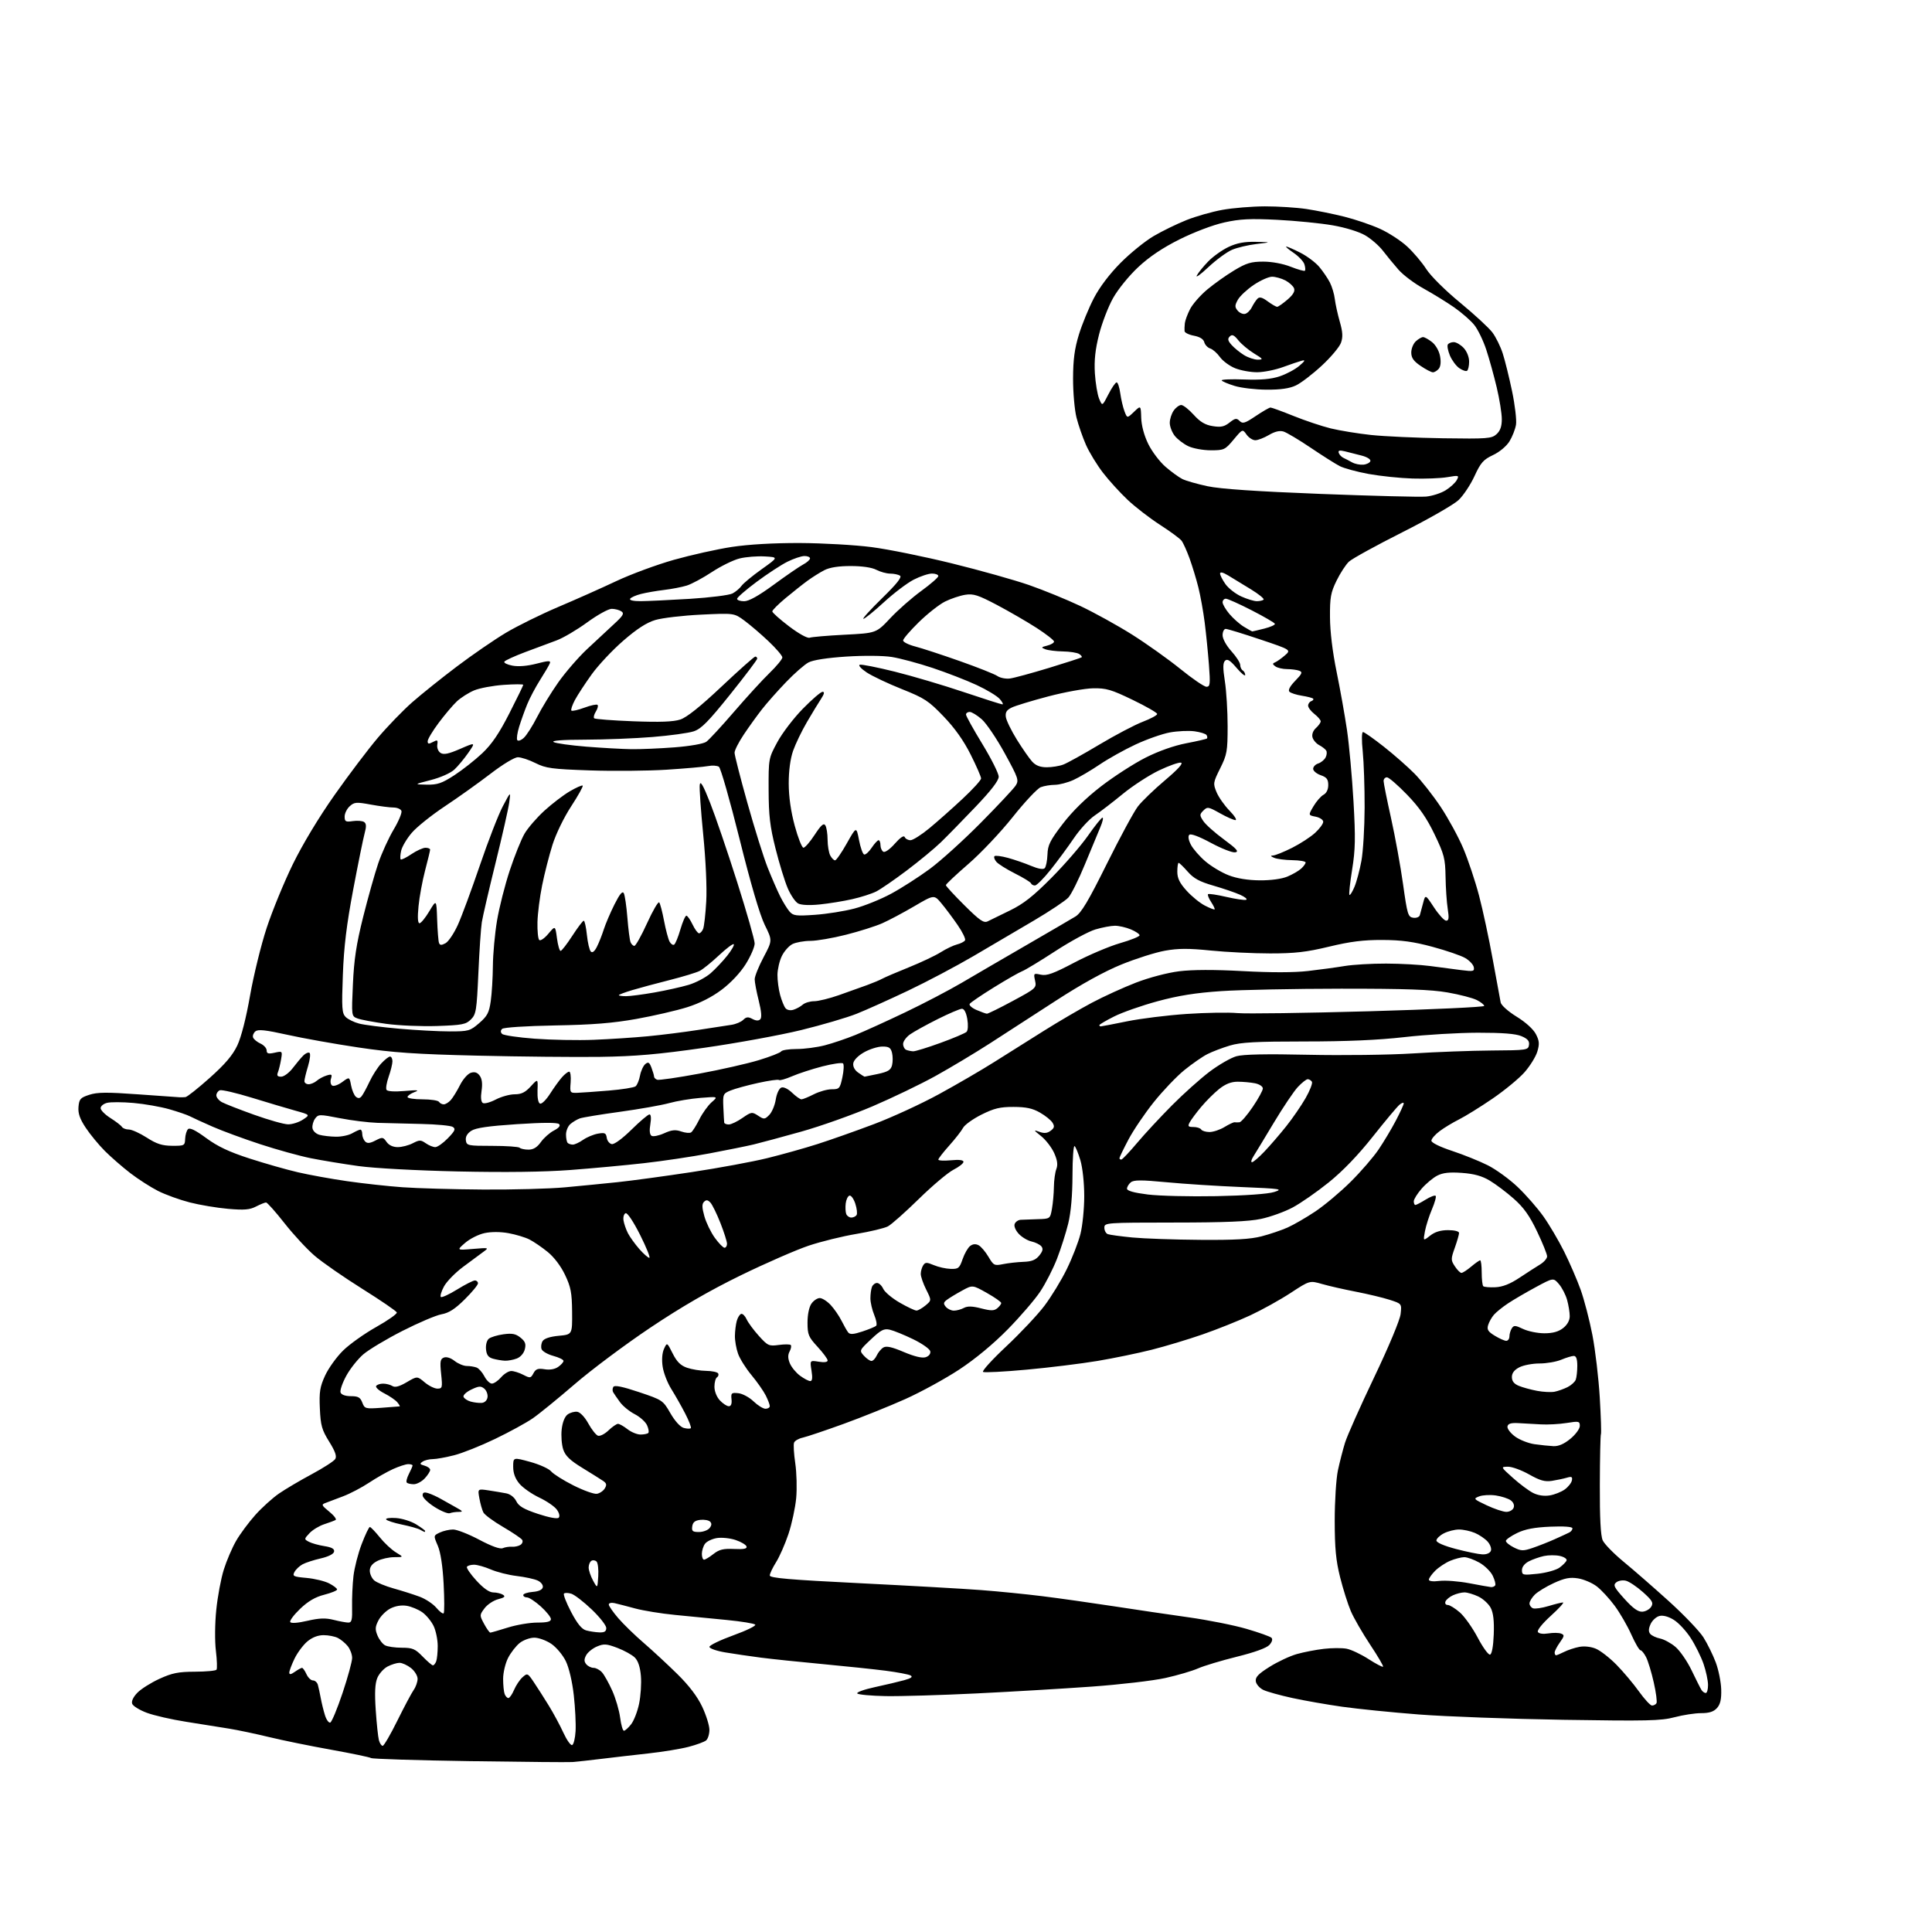 <?xml version="1.0" encoding="UTF-8" standalone="no"?>
<svg 
  version="1.1" 
  xmlns="http://www.w3.org/2000/svg" 
  xmlns:xlink="http://www.w3.org/1999/xlink" 
  xmlns:svg="http://www.w3.org/2000/svg"
  xmlns:rdf="http://www.w3.org/1999/02/22-rdf-syntax-ns#"
  xmlns:cc="http://creativecommons.org/ns#"
  xmlns:dc="http://purl.org/dc/elements/1.1/"
  viewBox="0 0 768 768"
  width="768"
  height="768"
>
<style>svg {background-color: white; }</style>"
<path stroke="none" fill="black" fill-rule="evenodd" d="M227.50,700.44C225.85,700.56 207.40,700.39 186.50,700.08C165.60,699.76 148.05,699.21 147.50,698.85C146.95,698.50 139.75,697.00 131.50,695.52C123.25,694.04 112.22,691.79 107.00,690.52C101.78,689.25 94.58,687.73 91.00,687.15C87.42,686.56 79.78,685.35 74.02,684.44C68.26,683.54 61.21,681.93 58.36,680.86C55.51,679.80 52.90,678.19 52.56,677.30C52.17,676.29 52.93,674.64 54.57,672.93C56.01,671.42 59.97,668.92 63.35,667.37C68.44,665.04 70.88,664.55 77.50,664.53C81.90,664.51 85.76,664.16 86.07,663.73C86.38,663.31 86.27,659.94 85.82,656.23C85.35,652.39 85.41,645.40 85.97,639.96C86.50,634.71 87.84,627.51 88.96,623.96C90.07,620.41 92.28,615.24 93.88,612.48C95.47,609.73 98.91,605.10 101.52,602.19C104.12,599.29 108.34,595.48 110.88,593.72C113.42,591.97 119.29,588.50 123.92,586.02C128.55,583.53 132.76,580.82 133.27,579.98C133.94,578.89 133.26,576.94 130.85,573.07C127.94,568.39 127.45,566.65 127.15,559.90C126.85,553.31 127.17,551.32 129.23,546.81C130.58,543.89 133.78,539.42 136.37,536.88C138.95,534.34 144.89,530.12 149.57,527.49C154.24,524.87 157.92,522.27 157.74,521.72C157.56,521.17 151.39,516.95 144.03,512.34C136.68,507.73 128.17,501.83 125.13,499.23C122.08,496.63 116.67,490.79 113.10,486.25C109.54,481.71 106.23,478.00 105.76,478.00C105.29,478.00 103.50,478.73 101.78,479.61C99.28,480.91 97.07,481.09 90.66,480.53C86.27,480.15 79.41,479.00 75.43,477.98C71.45,476.96 65.79,474.91 62.85,473.43C59.91,471.94 54.95,468.76 51.84,466.37C48.73,463.98 44.17,460.01 41.71,457.56C39.26,455.10 35.82,450.94 34.08,448.30C31.73,444.76 30.99,442.60 31.20,440.01C31.47,436.89 31.95,436.35 35.49,435.20C38.68,434.15 42.56,434.12 54.99,435.02C63.52,435.63 70.95,436.16 71.50,436.19C72.05,436.21 73.05,436.18 73.72,436.12C74.39,436.05 78.72,432.62 83.36,428.48C89.47,423.03 92.48,419.49 94.33,415.59C95.91,412.25 97.84,404.68 99.41,395.71C100.81,387.74 103.77,375.67 106.00,368.88C108.23,362.09 112.92,350.67 116.42,343.51C120.31,335.57 126.76,324.86 133.01,316.00C138.63,308.02 146.36,297.80 150.20,293.28C154.03,288.76 160.17,282.42 163.83,279.19C167.50,275.97 175.51,269.54 181.64,264.92C187.77,260.29 196.54,254.26 201.14,251.52C205.74,248.78 215.12,244.16 222.00,241.24C228.88,238.33 239.22,233.72 245.00,230.99C250.78,228.27 261.07,224.47 267.88,222.54C274.70,220.62 285.05,218.31 290.88,217.42C297.62,216.40 307.53,215.83 318.00,215.86C327.07,215.90 339.90,216.63 346.50,217.49C353.10,218.34 367.53,221.27 378.57,224.00C389.61,226.72 403.34,230.58 409.07,232.57C414.81,234.57 424.00,238.32 429.50,240.92C435.00,243.52 444.23,248.62 450.00,252.25C455.77,255.89 464.42,262.05 469.22,265.93C474.02,269.82 478.68,273.00 479.59,273.00C481.04,273.00 481.16,271.98 480.57,264.25C480.20,259.44 479.45,251.90 478.89,247.50C478.33,243.10 477.20,236.80 476.37,233.50C475.55,230.20 473.97,225.03 472.88,222.00C471.78,218.97 470.35,215.80 469.69,214.94C469.04,214.08 465.18,211.24 461.13,208.63C457.07,206.02 451.28,201.55 448.25,198.69C445.23,195.84 440.80,190.98 438.43,187.89C436.05,184.80 433.02,179.84 431.70,176.86C430.38,173.88 428.68,168.98 427.92,165.97C427.16,162.96 426.55,156.00 426.56,150.50C426.58,142.96 427.15,138.65 428.88,133.00C430.15,128.88 432.83,122.35 434.84,118.50C437.12,114.11 441.10,108.87 445.49,104.45C449.35,100.58 455.25,95.80 458.62,93.83C461.98,91.86 467.82,89.01 471.60,87.50C475.37,85.99 481.84,84.15 485.98,83.41C490.12,82.67 497.69,82.05 502.81,82.03C507.93,82.02 515.35,82.49 519.31,83.08C523.26,83.67 530.06,85.05 534.41,86.14C538.76,87.23 545.13,89.40 548.57,90.96C552.01,92.52 556.86,95.67 559.35,97.97C561.85,100.27 565.28,104.32 566.98,106.98C568.76,109.74 574.49,115.43 580.44,120.33C586.13,125.02 591.91,130.36 593.27,132.18C594.63,134.01 596.48,137.75 597.36,140.50C598.25,143.25 599.92,150.00 601.07,155.50C602.22,161.00 602.92,166.98 602.64,168.79C602.35,170.60 601.18,173.59 600.04,175.44C598.83,177.39 596.09,179.68 593.49,180.90C589.67,182.70 588.60,183.91 586.14,189.25C584.56,192.69 581.71,196.98 579.80,198.78C577.90,200.59 567.83,206.36 557.42,211.60C547.01,216.85 537.48,222.09 536.23,223.26C534.98,224.43 532.76,227.84 531.30,230.83C528.99,235.54 528.64,237.48 528.69,245.38C528.72,251.07 529.71,259.20 531.31,267.00C532.72,273.88 534.58,284.31 535.45,290.20C536.31,296.08 537.47,308.82 538.03,318.51C538.87,333.14 538.78,337.73 537.49,345.70C536.64,350.97 536.16,355.49 536.42,355.75C536.67,356.01 537.58,354.55 538.43,352.52C539.28,350.49 540.52,345.82 541.19,342.16C541.86,338.50 542.43,328.98 542.46,321.00C542.48,313.02 542.14,303.01 541.71,298.75C541.24,294.20 541.29,291.00 541.82,291.00C542.32,291.00 546.05,293.63 550.11,296.83C554.18,300.04 559.68,304.88 562.34,307.58C565.01,310.29 569.66,316.21 572.69,320.75C575.71,325.29 579.76,332.72 581.68,337.25C583.60,341.79 586.42,350.23 587.94,356.00C589.46,361.77 591.92,373.25 593.41,381.50C594.91,389.75 596.31,397.40 596.54,398.50C596.77,399.62 599.57,402.11 602.91,404.16C606.47,406.35 609.53,409.13 610.54,411.08C611.92,413.75 612.02,414.98 611.11,418.02C610.50,420.05 608.22,423.74 606.03,426.23C603.85,428.71 598.11,433.44 593.28,436.74C588.45,440.04 582.48,443.74 580.00,444.98C577.52,446.22 574.04,448.32 572.25,449.67C570.46,451.01 569.00,452.71 569.00,453.44C569.00,454.24 572.37,455.90 577.25,457.51C581.79,459.01 588.17,461.59 591.44,463.23C594.71,464.88 600.05,468.76 603.31,471.86C606.57,474.96 611.15,480.20 613.50,483.50C615.85,486.80 619.56,493.10 621.76,497.50C623.95,501.90 626.91,508.72 628.32,512.66C629.74,516.60 631.84,524.70 633.00,530.66C634.15,536.62 635.47,547.80 635.93,555.50C636.39,563.20 636.60,569.79 636.39,570.14C636.19,570.49 635.99,579.52 635.96,590.22C635.91,603.42 636.28,610.51 637.10,612.31C637.76,613.77 641.50,617.59 645.40,620.81C649.31,624.02 657.39,631.07 663.37,636.48C669.35,641.89 675.54,648.36 677.13,650.86C678.71,653.36 680.92,657.85 682.04,660.83C683.16,663.82 684.13,668.67 684.21,671.61C684.31,675.53 683.86,677.49 682.52,678.98C681.21,680.43 679.44,681.00 676.24,681.00C673.79,681.00 669.02,681.73 665.64,682.63C660.28,684.05 654.70,684.17 621.50,683.65C600.60,683.31 574.73,682.36 564.00,681.53C553.27,680.70 539.55,679.31 533.50,678.45C527.45,677.59 518.54,676.03 513.71,674.98C508.88,673.93 503.70,672.49 502.21,671.78C500.72,671.06 499.36,669.52 499.20,668.35C498.96,666.70 500.19,665.40 504.70,662.58C507.89,660.57 512.75,658.30 515.50,657.52C518.25,656.74 523.08,655.81 526.24,655.44C529.39,655.07 533.46,655.05 535.28,655.39C537.10,655.73 541.01,657.58 543.98,659.49C546.95,661.40 549.56,662.77 549.79,662.54C550.02,662.31 547.72,658.38 544.67,653.80C541.63,649.22 538.17,643.23 536.99,640.49C535.81,637.75 533.89,631.67 532.72,627.00C531.05,620.36 530.58,615.44 530.57,604.50C530.57,596.80 531.14,587.80 531.84,584.50C532.55,581.20 533.82,576.25 534.67,573.50C535.52,570.75 540.73,559.05 546.25,547.50C552.04,535.38 556.48,524.75 556.76,522.37C557.23,518.24 557.23,518.24 552.37,516.68C549.69,515.82 543.67,514.39 539.00,513.48C534.33,512.58 528.28,511.20 525.56,510.42C520.62,509.00 520.62,509.00 513.06,513.95C508.90,516.68 501.68,520.69 497.00,522.87C492.32,525.05 483.81,528.45 478.08,530.44C472.35,532.43 463.26,535.17 457.88,536.53C452.50,537.89 442.79,539.90 436.30,540.99C429.81,542.07 417.13,543.64 408.12,544.46C399.12,545.29 391.31,545.69 390.78,545.36C390.24,545.03 394.40,540.46 400.00,535.21C405.61,529.95 412.44,522.69 415.17,519.08C417.91,515.46 421.91,508.91 424.06,504.50C426.22,500.10 428.66,493.82 429.49,490.54C430.32,487.26 431.00,480.48 431.00,475.47C431.00,470.22 430.35,464.19 429.47,461.22C428.63,458.40 427.59,455.86 427.15,455.59C426.71,455.32 426.34,460.59 426.33,467.30C426.31,475.11 425.71,481.94 424.66,486.28C423.75,490.01 421.74,496.34 420.19,500.34C418.64,504.34 415.64,510.21 413.53,513.38C411.43,516.56 405.61,523.33 400.60,528.43C394.89,534.24 387.72,540.19 381.35,544.39C375.76,548.07 366.09,553.36 359.85,556.16C353.61,558.96 342.55,563.40 335.28,566.04C328.01,568.67 320.73,571.12 319.11,571.48C317.49,571.83 315.93,572.73 315.65,573.48C315.36,574.22 315.58,577.91 316.13,581.67C316.68,585.42 316.85,591.65 316.50,595.50C316.14,599.35 314.76,605.77 313.43,609.77C312.09,613.77 309.88,618.82 308.50,621.00C307.13,623.18 306.00,625.55 306.00,626.27C306.00,627.29 313.88,627.97 341.75,629.35C361.41,630.33 383.12,631.55 390.00,632.08C396.88,632.60 407.90,633.70 414.50,634.53C421.10,635.35 433.70,637.13 442.50,638.48C451.30,639.84 464.80,641.83 472.50,642.91C480.20,643.99 490.55,646.05 495.50,647.50C500.45,648.94 504.92,650.54 505.43,651.04C505.99,651.60 505.68,652.70 504.61,653.88C503.51,655.09 498.73,656.83 491.68,658.57C485.53,660.10 478.59,662.18 476.26,663.21C473.93,664.24 468.08,665.96 463.26,667.03C458.44,668.10 445.27,669.64 434.00,670.45C422.73,671.26 402.02,672.49 388.00,673.17C373.98,673.86 357.80,674.33 352.07,674.23C346.33,674.12 341.25,673.65 340.79,673.19C340.33,672.73 343.45,671.60 347.73,670.67C352.00,669.75 357.28,668.50 359.45,667.90C362.25,667.12 362.97,666.57 361.95,666.01C361.15,665.58 356.68,664.73 352.00,664.13C347.32,663.53 336.07,662.35 327.00,661.50C317.93,660.66 306.90,659.51 302.50,658.94C298.10,658.37 291.69,657.43 288.25,656.85C284.81,656.27 282.00,655.28 282.01,654.65C282.02,654.02 286.30,651.95 291.52,650.06C296.75,648.17 300.66,646.26 300.21,645.81C299.76,645.36 294.69,644.53 288.94,643.97C283.20,643.41 273.98,642.51 268.46,641.97C262.93,641.44 255.73,640.27 252.46,639.38C249.18,638.49 245.49,637.54 244.25,637.26C243.01,636.99 242.00,637.24 242.00,637.82C242.00,638.39 243.69,640.83 245.75,643.23C247.81,645.62 252.35,650.04 255.84,653.04C259.32,656.04 265.34,661.61 269.21,665.42C273.89,670.02 277.20,674.37 279.12,678.42C280.70,681.76 282.00,685.91 282.00,687.63C282.00,689.35 281.41,691.24 280.69,691.84C279.97,692.44 276.83,693.59 273.71,694.40C270.59,695.22 263.42,696.39 257.77,697.01C252.12,697.63 243.68,698.61 239.00,699.18C234.32,699.76 229.15,700.32 227.50,700.44zM152.12,694.00C152.61,694.00 155.24,689.49 157.96,683.98C160.69,678.47 163.61,672.97 164.46,671.76C165.31,670.55 166.00,668.56 166.00,667.35C166.00,666.14 164.81,664.21 163.37,663.07C161.92,661.93 159.87,661.00 158.82,661.00C157.76,661.00 155.64,661.65 154.09,662.45C152.55,663.25 150.70,665.30 149.99,667.01C149.07,669.24 148.89,672.87 149.36,679.81C149.72,685.14 150.29,690.51 150.62,691.75C150.96,692.99 151.63,694.00 152.12,694.00zM227.43,693.69C228.02,693.50 228.64,691.01 228.80,688.15C228.97,685.29 228.65,678.87 228.09,673.88C227.49,668.50 226.20,662.98 224.93,660.36C223.75,657.92 221.16,654.82 219.16,653.46C217.17,652.11 214.13,651.00 212.40,651.00C210.68,651.00 208.07,651.94 206.61,653.09C205.14,654.25 203.06,656.93 201.97,659.05C200.88,661.19 200.00,664.91 200.00,667.38C200.00,669.83 200.27,672.55 200.61,673.42C200.94,674.29 201.61,675.00 202.09,675.00C202.58,675.00 203.59,673.54 204.35,671.75C205.11,669.96 206.62,667.70 207.71,666.73C209.64,665.01 209.78,665.07 212.23,668.73C213.63,670.80 216.29,674.98 218.15,678.00C220.01,681.02 222.62,685.87 223.95,688.77C225.28,691.67 226.84,693.89 227.43,693.69zM248.02,688.00C248.48,688.00 249.76,686.85 250.87,685.44C251.98,684.03 253.41,680.35 254.05,677.26C254.69,674.17 255.02,669.22 254.77,666.26C254.48,662.70 253.66,660.22 252.37,658.92C251.29,657.84 248.17,656.11 245.44,655.07C241.10,653.43 240.06,653.35 237.31,654.51C235.58,655.24 233.64,656.80 233.01,657.98C232.14,659.61 232.15,660.47 233.05,661.56C233.71,662.35 235.02,663.00 235.97,663.00C236.91,663.00 238.41,663.80 239.30,664.78C240.18,665.75 242.01,669.02 243.36,672.03C244.72,675.04 246.13,679.86 246.51,682.75C246.88,685.64 247.56,688.00 248.02,688.00zM131.28,684.74C131.87,684.54 134.08,679.25 136.18,672.97C138.28,666.70 139.99,660.43 139.98,659.03C139.97,657.64 139.18,655.54 138.23,654.37C137.28,653.19 135.52,651.73 134.32,651.12C133.11,650.50 130.56,650.00 128.64,650.00C126.37,650.00 124.11,650.88 122.15,652.52C120.51,653.91 118.22,656.98 117.08,659.34C115.94,661.70 115.00,664.19 115.00,664.87C115.00,665.77 115.62,665.68 117.22,664.56C118.44,663.70 119.72,663.00 120.06,663.00C120.40,663.00 121.19,664.12 121.82,665.50C122.44,666.88 123.61,668.00 124.41,668.00C125.21,668.00 126.09,668.79 126.36,669.75C126.63,670.71 127.14,673.08 127.50,675.00C127.85,676.92 128.60,679.99 129.17,681.80C129.73,683.62 130.68,684.94 131.28,684.74zM656.69,677.98C657.35,677.99 658.14,677.58 658.47,677.06C658.79,676.54 658.31,672.82 657.40,668.81C656.50,664.79 655.12,660.26 654.35,658.75C653.58,657.24 652.57,656.00 652.11,656.00C651.65,656.00 650.01,653.19 648.47,649.75C646.94,646.31 643.96,641.17 641.85,638.31C639.75,635.46 636.54,631.99 634.73,630.61C632.92,629.22 629.58,627.80 627.30,627.43C624.06,626.91 622.01,627.31 617.69,629.28C614.67,630.67 611.26,632.74 610.10,633.90C608.95,635.05 608.00,636.63 608.00,637.39C608.00,638.16 608.63,639.03 609.40,639.32C610.17,639.62 612.95,639.22 615.56,638.43C618.18,637.64 620.77,637.00 621.32,637.00C621.87,637.00 619.70,639.39 616.48,642.31C613.08,645.40 610.93,648.09 611.34,648.74C611.76,649.42 613.42,649.64 615.47,649.31C617.37,649.00 619.64,649.03 620.53,649.37C621.96,649.92 621.91,650.31 620.07,652.90C618.93,654.50 618.00,656.30 618.00,656.90C618.00,657.51 618.25,658.00 618.55,658.00C618.85,658.00 620.31,657.39 621.80,656.64C623.28,655.90 625.99,655.00 627.81,654.66C629.77,654.28 632.46,654.58 634.38,655.39C636.17,656.14 639.86,659.00 642.57,661.76C645.28,664.52 649.30,669.29 651.50,672.37C653.70,675.44 656.04,677.97 656.69,677.98zM678.06,673.00C678.58,673.00 678.99,671.54 678.97,669.75C678.95,667.96 678.14,664.21 677.18,661.41C676.21,658.62 673.94,654.02 672.12,651.19C670.31,648.37 667.28,645.10 665.38,643.93C663.23,642.59 661.08,642.01 659.64,642.38C658.38,642.69 656.80,644.14 656.14,645.59C655.30,647.44 655.25,648.60 655.99,649.49C656.57,650.19 658.32,651.01 659.88,651.33C661.44,651.64 664.20,653.13 666.00,654.65C667.80,656.17 670.69,660.35 672.42,663.95C674.15,667.55 675.91,671.06 676.34,671.75C676.77,672.44 677.54,673.00 678.06,673.00zM172.09,662.00C172.47,662.00 173.06,661.29 173.39,660.42C173.73,659.55 174.00,656.80 174.00,654.32C174.00,651.83 173.27,648.26 172.38,646.38C171.48,644.50 169.46,642.04 167.89,640.92C166.31,639.80 163.51,638.63 161.66,638.33C159.56,637.99 157.14,638.39 155.17,639.41C153.45,640.30 151.32,642.42 150.44,644.12C149.12,646.67 149.05,647.71 150.06,650.14C150.73,651.76 152.08,653.51 153.07,654.04C154.06,654.57 157.06,655.00 159.74,655.00C163.99,655.00 165.04,655.44 168.00,658.50C169.87,660.42 171.71,662.00 172.09,662.00zM592.33,657.73C593.05,657.49 593.61,654.40 593.79,649.70C593.99,644.38 593.63,641.18 592.59,639.17C591.76,637.57 589.54,635.53 587.64,634.63C585.75,633.74 583.27,633.00 582.15,633.00C581.02,633.00 578.97,633.51 577.60,634.14C576.23,634.76 574.87,635.88 574.59,636.64C574.29,637.40 574.70,638.00 575.50,638.00C576.29,638.00 578.46,639.35 580.34,640.99C582.21,642.64 585.41,647.16 587.45,651.05C589.50,654.93 591.69,657.94 592.33,657.73zM194.91,648.99C195.23,648.98 198.35,648.08 201.84,646.99C205.33,645.89 210.61,645.00 213.59,645.00C217.53,645.00 219.00,644.62 219.00,643.62C219.00,642.86 217.20,640.61 215.00,638.62C212.80,636.63 210.32,635.00 209.50,635.00C208.67,635.00 208.00,634.58 208.00,634.06C208.00,633.54 209.68,632.98 211.74,632.81C214.18,632.61 215.59,631.95 215.78,630.93C215.95,630.05 215.02,628.87 213.69,628.27C212.38,627.67 208.65,626.87 205.40,626.48C202.16,626.10 197.53,624.93 195.12,623.89C192.72,622.85 189.70,622.00 188.43,622.00C187.16,622.00 185.89,622.37 185.61,622.83C185.33,623.28 187.03,625.75 189.39,628.33C192.20,631.39 194.51,633.01 196.09,633.02C197.42,633.02 199.15,633.44 199.94,633.94C201.02,634.63 200.56,635.06 198.01,635.72C196.16,636.20 193.73,637.82 192.61,639.32C190.60,642.01 190.60,642.10 192.44,645.53C193.47,647.44 194.58,648.99 194.91,648.99zM238.25,648.90C240.29,648.97 241.00,648.53 241.00,647.15C241.00,646.14 238.40,642.82 235.22,639.79C232.04,636.75 228.40,633.95 227.14,633.54C225.88,633.14 224.55,633.11 224.19,633.47C223.83,633.83 225.11,637.12 227.02,640.77C229.49,645.46 231.24,647.62 233.00,648.11C234.38,648.49 236.74,648.85 238.25,648.90zM122.18,644.30C126.95,643.20 129.40,643.11 132.65,643.93C134.98,644.52 137.61,645.00 138.50,645.00C139.82,645.00 140.08,643.89 139.96,638.75C139.89,635.31 140.13,629.80 140.51,626.50C140.89,623.20 142.36,617.46 143.79,613.75C145.21,610.04 146.66,607.00 147.02,607.00C147.37,607.00 149.14,608.84 150.95,611.08C152.75,613.33 155.64,616.03 157.37,617.08C160.50,618.99 160.50,618.99 156.70,619.00C154.61,619.00 151.57,619.69 149.95,620.53C147.97,621.55 147.00,622.81 147.00,624.37C147.00,625.65 147.79,627.38 148.75,628.23C149.71,629.07 153.20,630.52 156.50,631.44C159.80,632.36 164.43,633.83 166.79,634.71C169.15,635.58 172.13,637.56 173.43,639.09C174.72,640.63 176.04,641.63 176.36,641.31C176.68,640.99 176.67,635.73 176.35,629.61C175.97,622.47 175.14,617.06 174.03,614.45C172.29,610.41 172.29,610.41 174.85,609.20C176.25,608.54 178.62,608.00 180.11,608.00C181.61,608.00 186.29,609.83 190.51,612.07C195.45,614.69 198.78,615.88 199.85,615.42C200.76,615.03 202.40,614.77 203.50,614.86C204.60,614.94 206.12,614.61 206.88,614.12C207.64,613.63 207.95,612.73 207.58,612.13C207.21,611.52 203.78,609.21 199.97,606.98C196.15,604.75 192.64,602.16 192.15,601.22C191.66,600.27 190.95,597.77 190.57,595.65C189.87,591.80 189.87,591.80 194.19,592.45C196.56,592.81 199.73,593.34 201.23,593.63C202.86,593.94 204.48,595.20 205.23,596.75C206.20,598.74 208.23,599.93 213.84,601.79C218.21,603.24 221.54,603.86 222.08,603.32C222.62,602.78 222.34,601.50 221.39,600.15C220.52,598.90 217.37,596.73 214.39,595.32C211.41,593.91 207.85,591.42 206.48,589.80C204.80,587.79 204.00,585.63 204.00,583.06C204.00,579.27 204.00,579.27 210.75,581.12C214.46,582.14 218.21,583.84 219.08,584.89C219.95,585.94 223.93,588.45 227.92,590.46C231.91,592.47 236.11,593.98 237.24,593.81C238.37,593.64 239.79,592.69 240.40,591.69C241.27,590.26 241.13,589.63 239.76,588.69C238.80,588.04 235.09,585.71 231.51,583.52C226.53,580.47 224.74,578.73 223.88,576.15C223.27,574.29 223.00,570.71 223.28,568.19C223.60,565.36 224.50,563.11 225.64,562.27C226.66,561.53 228.38,561.05 229.48,561.21C230.63,561.38 232.48,563.33 233.85,565.83C235.16,568.21 236.88,570.40 237.68,570.71C238.47,571.01 240.35,570.08 241.86,568.63C243.37,567.18 245.09,566.00 245.67,566.00C246.25,566.00 247.95,566.96 249.43,568.12C250.92,569.29 253.25,570.25 254.61,570.25C255.97,570.25 257.36,569.97 257.70,569.63C258.05,569.29 257.82,567.90 257.20,566.54C256.59,565.19 254.37,563.21 252.29,562.14C250.21,561.07 247.57,558.92 246.44,557.35C245.30,555.78 244.09,554.03 243.75,553.45C243.41,552.88 243.44,551.91 243.82,551.30C244.29,550.54 247.46,551.19 254.00,553.38C263.35,556.52 263.55,556.65 266.50,561.79C268.30,564.91 270.42,567.25 271.80,567.62C273.06,567.96 274.33,568.01 274.61,567.72C274.89,567.44 273.88,564.80 272.35,561.85C270.83,558.91 268.34,554.53 266.83,552.12C265.32,549.71 263.78,545.74 263.42,543.29C263.00,540.54 263.21,537.84 263.95,536.20C265.16,533.56 265.16,533.56 267.40,538.03C269.05,541.32 270.55,542.81 273.07,543.69C274.96,544.35 278.39,544.91 280.69,544.94C283.00,544.97 285.14,545.42 285.46,545.93C285.77,546.44 285.58,547.14 285.02,547.49C284.46,547.84 284.00,549.52 284.00,551.24C284.00,553.08 284.90,555.33 286.17,556.69C287.37,557.96 288.96,559.00 289.71,559.00C290.60,559.00 290.98,558.05 290.79,556.25C290.53,553.74 290.76,553.53 293.50,553.82C295.15,553.99 297.87,555.45 299.55,557.07C301.22,558.68 303.36,560.00 304.30,560.00C305.23,560.00 306.00,559.53 306.00,558.95C306.00,558.37 305.27,556.46 304.39,554.70C303.50,552.94 300.96,549.31 298.73,546.63C296.50,543.96 294.10,540.13 293.39,538.13C292.67,536.13 292.11,532.92 292.14,531.00C292.17,529.08 292.50,526.41 292.88,525.07C293.25,523.74 294.03,522.49 294.61,522.30C295.18,522.11 296.16,523.06 296.78,524.42C297.40,525.78 299.60,528.76 301.67,531.05C305.20,534.96 305.68,535.18 309.58,534.64C311.87,534.33 314.01,534.34 314.34,534.67C314.66,535.00 314.46,536.14 313.88,537.22C313.14,538.61 313.17,539.99 313.98,541.95C314.61,543.47 316.43,545.68 318.02,546.86C319.62,548.04 321.44,549.00 322.09,549.00C322.90,549.00 323.05,547.73 322.59,544.86C321.93,540.73 321.93,540.73 325.47,541.30C327.68,541.66 329.00,541.47 329.00,540.80C329.00,540.21 327.20,537.77 325.00,535.38C321.38,531.46 321.00,530.54 321.00,525.74C321.00,522.57 321.62,519.56 322.56,518.22C323.41,517.00 324.90,516.00 325.87,516.00C326.84,516.00 328.78,517.24 330.20,518.75C331.61,520.26 333.55,523.08 334.51,525.00C335.47,526.92 336.67,529.03 337.18,529.67C337.89,530.55 339.26,530.46 342.81,529.29C345.39,528.43 347.85,527.42 348.27,527.04C348.70,526.66 348.36,524.71 347.52,522.71C346.69,520.70 346.00,517.74 346.00,516.11C346.00,514.49 346.27,512.45 346.61,511.58C346.94,510.71 347.85,510.00 348.63,510.00C349.41,510.00 350.52,511.05 351.11,512.34C351.70,513.63 354.65,516.10 357.68,517.84C360.70,519.58 363.70,520.99 364.34,520.97C364.98,520.95 366.58,520.03 367.91,518.93C370.32,516.92 370.32,516.92 368.16,512.60C366.97,510.23 366.01,507.43 366.02,506.39C366.02,505.35 366.45,503.83 366.97,503.01C367.79,501.72 368.35,501.71 371.21,502.91C373.02,503.68 376.03,504.35 377.89,504.40C380.98,504.49 381.40,504.15 382.66,500.50C383.42,498.30 384.77,495.95 385.66,495.29C386.73,494.48 387.86,494.39 389.02,495.01C389.99,495.53 391.74,497.59 392.93,499.60C394.97,503.06 395.27,503.21 398.79,502.50C400.83,502.09 404.46,501.69 406.86,501.60C410.11,501.49 411.70,500.86 413.12,499.10C414.54,497.35 414.75,496.40 413.95,495.43C413.35,494.72 411.60,493.85 410.06,493.51C408.51,493.17 406.24,491.82 405.00,490.50C403.71,489.12 403.00,487.44 403.34,486.55C403.67,485.70 404.74,484.95 405.72,484.89C406.70,484.83 409.74,484.72 412.47,484.64C417.45,484.50 417.45,484.50 418.17,480.50C418.56,478.30 418.91,474.39 418.94,471.82C418.97,469.24 419.41,466.05 419.91,464.73C420.57,462.99 420.33,461.22 419.04,458.33C418.05,456.14 415.73,453.13 413.88,451.64C410.80,449.18 410.74,449.03 413.15,449.91C415.08,450.61 416.29,450.50 417.65,449.49C419.12,448.40 419.27,447.74 418.40,446.31C417.80,445.31 415.55,443.49 413.40,442.27C410.46,440.58 407.88,440.03 402.91,440.02C397.53,440.00 395.19,440.57 390.15,443.08C386.76,444.78 383.47,447.14 382.84,448.33C382.21,449.52 379.74,452.69 377.35,455.36C374.96,458.03 373.00,460.55 373.00,460.96C373.00,461.37 375.25,461.49 378.00,461.23C381.28,460.91 383.00,461.13 383.00,461.85C383.00,462.46 381.21,463.87 379.01,464.99C376.82,466.11 370.63,471.33 365.26,476.59C359.89,481.85 354.36,486.76 352.96,487.50C351.56,488.23 345.93,489.58 340.46,490.50C334.98,491.41 326.45,493.51 321.50,495.16C316.55,496.82 304.40,502.12 294.50,506.95C282.10,513.00 270.90,519.48 258.50,527.78C248.60,534.41 235.07,544.51 228.44,550.24C221.80,555.96 214.28,562.09 211.72,563.85C209.17,565.60 202.45,569.28 196.79,572.00C191.13,574.73 183.82,577.65 180.54,578.48C177.26,579.32 173.44,580.01 172.04,580.02C170.64,580.02 168.82,580.47 168.00,581.02C166.75,581.84 166.87,582.10 168.75,582.62C169.99,582.96 171.00,583.71 171.00,584.30C171.00,584.89 170.02,586.41 168.83,587.69C167.63,588.96 165.68,590.00 164.49,590.00C163.30,590.00 162.05,589.72 161.71,589.37C161.36,589.03 161.74,587.48 162.54,585.92C163.34,584.37 164.00,582.85 164.00,582.55C164.00,582.25 163.21,582.01 162.25,582.02C161.29,582.03 158.58,582.92 156.23,583.98C153.88,585.05 149.60,587.48 146.73,589.38C143.85,591.29 139.25,593.71 136.50,594.76C133.75,595.82 130.60,597.01 129.50,597.41C127.65,598.08 127.75,598.34 130.90,600.92C132.77,602.44 133.90,603.93 133.40,604.22C132.91,604.50 130.88,605.26 128.90,605.90C126.92,606.54 124.29,608.13 123.05,609.44C120.85,611.79 120.85,611.85 122.78,612.88C123.86,613.46 126.63,614.24 128.92,614.60C131.93,615.08 133.01,615.70 132.80,616.81C132.62,617.75 130.55,618.79 127.50,619.49C124.75,620.12 121.50,621.17 120.27,621.84C119.05,622.50 117.60,623.87 117.06,624.89C116.17,626.56 116.62,626.78 121.88,627.25C125.07,627.54 129.10,628.52 130.84,629.42C132.58,630.32 134.00,631.40 134.00,631.84C134.00,632.27 131.70,633.21 128.89,633.93C125.30,634.85 122.45,636.52 119.29,639.55C116.82,641.92 115.06,644.28 115.38,644.80C115.73,645.37 118.40,645.18 122.18,644.30zM652.90,640.67C654.22,640.58 655.79,639.68 656.40,638.67C657.33,637.13 656.82,636.23 653.10,632.90C650.68,630.74 647.64,628.70 646.34,628.37C645.04,628.04 643.30,628.34 642.47,629.03C641.17,630.11 641.61,630.99 645.73,635.56C649.19,639.39 651.16,640.79 652.90,640.67zM237.81,626.61C237.98,623.92 237.68,621.28 237.15,620.75C236.61,620.21 235.69,620.08 235.09,620.45C234.49,620.82 234.00,622.01 234.00,623.11C234.00,624.20 234.79,626.54 235.75,628.30C237.50,631.50 237.50,631.50 237.81,626.61zM592.69,630.89C593.35,630.95 594.10,630.64 594.37,630.21C594.64,629.77 594.19,628.05 593.38,626.37C592.57,624.69 590.18,622.34 588.06,621.16C585.95,619.97 583.26,619.00 582.08,619.00C580.90,619.00 578.38,619.65 576.48,620.44C574.58,621.24 571.89,623.02 570.51,624.40C569.13,625.78 568.00,627.37 568.00,627.94C568.00,628.56 569.67,628.76 572.25,628.44C574.59,628.16 579.88,628.57 584.00,629.35C588.12,630.14 592.04,630.83 592.69,630.89zM611.25,625.59C614.69,625.22 618.60,624.12 619.94,623.15C621.28,622.17 622.54,620.88 622.74,620.28C622.94,619.68 621.73,618.88 620.05,618.51C618.37,618.14 615.54,618.16 613.75,618.54C611.96,618.93 609.26,619.87 607.75,620.65C606.07,621.51 605.00,622.87 605.00,624.15C605.00,626.14 605.35,626.22 611.25,625.59zM279.87,620.00C280.34,620.00 282.02,618.99 283.59,617.75C285.87,615.95 287.53,615.55 291.81,615.74C295.70,615.92 297.05,615.65 296.75,614.74C296.53,614.06 294.58,612.90 292.42,612.18C290.27,611.45 286.93,611.10 285.00,611.40C283.08,611.71 280.94,612.73 280.25,613.67C279.56,614.61 279.00,616.42 279.00,617.69C279.00,618.96 279.39,620.00 279.87,620.00zM589.28,617.89C590.94,617.96 592.30,617.38 592.65,616.46C592.98,615.62 592.40,613.98 591.37,612.82C590.34,611.67 588.05,610.11 586.28,609.36C584.51,608.61 581.68,608.00 579.98,608.00C578.29,608.00 575.57,608.69 573.95,609.53C572.33,610.36 571.00,611.65 571.00,612.38C571.00,613.19 574.00,614.49 578.75,615.74C583.01,616.86 587.75,617.83 589.28,617.89zM609.26,615.32C611.59,614.53 615.52,612.98 618.00,611.87C620.48,610.76 623.10,609.55 623.83,609.18C624.56,608.81 625.11,608.05 625.06,607.50C624.99,606.89 621.59,606.65 616.23,606.88C609.98,607.15 606.26,607.86 603.11,609.38C600.70,610.55 598.68,611.95 598.61,612.50C598.55,613.05 599.97,614.23 601.76,615.13C604.67,616.58 605.49,616.60 609.26,615.32zM168.75,608.97C168.61,608.95 167.82,608.55 167.00,608.08C166.18,607.60 162.92,606.69 159.77,606.04C156.61,605.39 153.80,604.48 153.50,604.00C153.21,603.53 154.96,603.27 157.40,603.44C159.84,603.60 163.44,604.73 165.42,605.95C167.39,607.17 169.00,608.35 169.00,608.58C169.00,608.81 168.89,608.99 168.75,608.97zM277.81,609.00C279.43,609.00 281.33,608.31 282.04,607.46C282.92,606.39 282.99,605.59 282.28,604.88C281.71,604.31 279.95,603.99 278.37,604.17C276.28,604.41 275.41,605.11 275.18,606.75C274.91,608.65 275.32,609.00 277.81,609.00zM178.81,601.52C178.06,601.81 175.33,600.69 172.73,599.04C170.13,597.39 168.00,595.33 168.00,594.45C168.00,593.27 168.57,593.04 170.25,593.56C171.49,593.94 173.77,594.98 175.33,595.88C176.89,596.77 179.59,598.29 181.33,599.25C184.03,600.74 184.18,601.00 182.33,601.00C181.14,601.00 179.55,601.23 178.81,601.52zM598.78,600.99C600.04,601.00 601.35,600.26 601.69,599.36C602.08,598.36 601.62,597.19 600.53,596.40C599.54,595.67 596.88,594.81 594.61,594.47C592.35,594.14 589.38,594.30 588.00,594.83C585.59,595.76 585.71,595.89 591.00,598.39C594.02,599.81 597.53,600.98 598.78,600.99zM616.00,594.46C617.92,594.15 620.62,593.08 622.00,592.09C623.38,591.10 624.66,589.48 624.85,588.50C625.14,587.05 624.76,586.84 622.85,587.41C621.56,587.79 618.89,588.35 616.93,588.66C614.12,589.10 612.17,588.55 607.85,586.11C604.82,584.40 601.02,583.02 599.42,583.04C596.50,583.09 596.50,583.09 601.43,587.51C604.14,589.94 607.74,592.62 609.43,593.47C611.36,594.45 613.80,594.81 616.00,594.46zM617.52,574.87C619.56,574.96 621.76,574.00 624.27,571.93C626.33,570.23 628.00,567.95 628.00,566.83C628.00,564.95 627.63,564.87 622.75,565.66C619.86,566.12 615.25,566.37 612.50,566.21C609.75,566.06 605.71,565.83 603.52,565.71C600.63,565.56 599.46,565.92 599.24,567.04C599.07,567.88 600.41,569.67 602.22,571.01C604.02,572.35 607.52,573.74 610.00,574.09C612.48,574.44 615.86,574.79 617.52,574.87zM151.74,559.61C155.46,559.34 158.67,559.09 158.87,559.06C159.08,559.03 158.66,558.29 157.94,557.43C157.22,556.56 154.90,554.97 152.78,553.89C150.66,552.81 149.20,551.49 149.52,550.96C149.85,550.43 151.10,550.01 152.31,550.02C153.51,550.02 155.17,550.45 155.99,550.97C157.03,551.63 158.72,551.18 161.66,549.46C165.85,547.00 165.85,547.00 168.82,549.50C170.45,550.88 172.73,552.00 173.88,552.00C175.83,552.00 175.93,551.61 175.36,546.16C174.84,541.21 175.01,540.21 176.46,539.65C177.50,539.26 179.19,539.79 180.72,541.00C182.12,542.10 184.30,543.00 185.55,543.00C186.81,543.00 188.56,543.28 189.46,543.62C190.35,543.96 191.74,545.54 192.56,547.12C193.38,548.70 194.72,550.00 195.53,550.00C196.35,550.00 197.99,548.88 199.19,547.50C200.38,546.12 202.20,545.00 203.23,545.00C204.26,545.00 206.41,545.68 208.01,546.51C210.75,547.92 210.99,547.88 212.06,545.89C212.97,544.18 213.84,543.87 216.49,544.30C218.56,544.64 220.57,544.29 221.89,543.36C223.05,542.55 224.00,541.48 224.00,540.98C224.00,540.48 222.18,539.59 219.95,538.99C217.72,538.39 215.62,537.18 215.29,536.31C214.96,535.44 215.14,534.00 215.69,533.11C216.34,532.08 218.64,531.32 222.10,531.00C227.50,530.50 227.50,530.50 227.42,521.50C227.35,513.87 226.92,511.63 224.60,506.76C222.94,503.27 220.23,499.70 217.68,497.64C215.38,495.77 212.13,493.56 210.46,492.71C208.79,491.86 205.06,490.74 202.17,490.21C198.93,489.62 195.27,489.61 192.62,490.18C190.25,490.68 186.78,492.43 184.90,494.06C181.50,497.02 181.50,497.02 188.00,496.47C194.44,495.93 194.48,495.94 192.04,497.71C190.68,498.69 187.05,501.39 183.97,503.69C180.89,506.00 177.52,509.47 176.48,511.40C175.44,513.34 174.88,515.21 175.23,515.56C175.58,515.91 178.50,514.58 181.70,512.60C184.91,510.62 188.09,509.00 188.77,509.00C189.45,509.00 190.00,509.52 190.00,510.15C190.00,510.79 187.64,513.65 184.75,516.51C180.87,520.36 178.45,521.92 175.50,522.45C173.30,522.85 166.31,525.83 159.97,529.06C153.62,532.29 146.63,536.48 144.43,538.36C142.24,540.24 139.17,544.10 137.63,546.94C136.09,549.78 135.07,552.75 135.38,553.55C135.72,554.44 137.31,555.00 139.49,555.00C142.38,555.00 143.23,555.48 144.02,557.55C144.95,560.01 145.23,560.08 151.74,559.61zM191.50,557.67C192.69,557.57 193.62,556.66 193.80,555.41C193.96,554.26 193.38,552.73 192.50,552.00C191.16,550.89 190.33,550.95 187.38,552.36C185.43,553.28 184.03,554.58 184.25,555.24C184.47,555.90 185.74,556.76 187.07,557.14C188.41,557.52 190.40,557.76 191.50,557.67zM618.00,553.23C619.38,552.95 621.68,552.12 623.13,551.40C624.57,550.67 626.04,549.35 626.38,548.46C626.72,547.56 627.00,545.07 627.00,542.92C627.00,540.26 626.56,539.00 625.62,539.00C624.86,539.00 622.63,539.67 620.65,540.50C618.68,541.33 614.78,542.00 611.98,542.00C609.19,542.00 605.57,542.69 603.95,543.53C601.95,544.56 601.00,545.81 601.00,547.40C601.00,549.03 601.85,550.11 603.75,550.89C605.26,551.52 608.52,552.41 611.00,552.88C613.48,553.35 616.62,553.50 618.00,553.23zM200.68,540.90C199.48,540.85 197.38,540.49 196.00,540.11C194.14,539.60 193.42,538.64 193.20,536.38C193.03,534.65 193.50,532.83 194.30,532.17C195.07,531.53 197.69,530.73 200.11,530.40C203.60,529.92 205.02,530.20 206.91,531.73C208.80,533.25 209.16,534.23 208.62,536.37C208.22,537.97 206.91,539.46 205.41,540.04C204.01,540.57 201.89,540.96 200.68,540.90zM346.42,541.00C347.03,541.00 347.97,540.02 348.51,538.83C349.06,537.64 350.23,536.21 351.12,535.67C352.31,534.94 354.49,535.41 359.26,537.44C363.49,539.23 366.54,539.96 367.95,539.52C369.25,539.10 369.99,538.17 369.80,537.16C369.62,536.25 366.56,534.09 362.99,532.36C359.42,530.63 355.25,528.93 353.72,528.58C351.38,528.05 350.20,528.65 346.24,532.39C341.58,536.79 341.55,536.85 343.42,538.92C344.46,540.06 345.81,541.00 346.42,541.00zM598.75,533.00C599.44,533.00 600.01,532.21 600.02,531.25C600.02,530.29 600.45,528.84 600.96,528.04C601.76,526.77 602.35,526.80 605.47,528.29C607.45,529.23 611.24,530.00 613.90,530.00C617.27,530.00 619.53,529.37 621.37,527.93C623.04,526.61 624.00,524.88 623.99,523.18C623.99,521.70 623.52,518.81 622.95,516.75C622.38,514.69 620.91,511.85 619.70,510.44C617.50,507.88 617.50,507.88 610.45,511.69C606.57,513.78 601.62,516.68 599.45,518.12C597.28,519.56 594.77,521.59 593.87,522.62C592.97,523.65 591.93,525.50 591.56,526.73C591.01,528.53 591.51,529.34 594.19,530.97C596.01,532.08 598.06,532.99 598.75,533.00zM379.19,521.00C380.26,521.00 382.03,520.52 383.14,519.93C384.59,519.15 386.48,519.19 390.01,520.10C393.95,521.11 395.17,521.10 396.44,520.05C397.30,519.34 398.00,518.40 398.00,517.97C398.00,517.54 395.44,515.74 392.30,513.97C386.60,510.76 386.60,510.76 382.49,513.01C380.22,514.24 377.55,515.86 376.54,516.60C375.02,517.70 374.92,518.20 375.97,519.47C376.67,520.31 378.12,521.00 379.19,521.00zM594.43,511.70C597.36,511.56 600.28,510.41 604.07,507.89C607.05,505.91 610.74,503.54 612.25,502.62C613.76,501.70 615.00,500.26 615.00,499.42C615.00,498.57 613.21,494.12 611.01,489.53C608.03,483.27 605.71,480.01 601.76,476.52C598.87,473.96 594.55,470.71 592.18,469.30C589.08,467.45 585.94,466.59 581.11,466.24C576.17,465.89 573.56,466.18 571.33,467.33C569.66,468.19 566.88,470.51 565.15,472.48C563.42,474.46 562.00,476.73 562.00,477.53C562.00,478.34 562.28,479.00 562.63,479.00C562.98,479.00 564.80,478.05 566.68,476.89C568.57,475.72 570.37,475.03 570.69,475.36C571.01,475.68 570.35,478.09 569.22,480.72C568.10,483.35 566.84,487.27 566.44,489.44C565.71,493.38 565.71,493.38 568.49,491.19C570.38,489.70 572.66,489.00 575.63,489.00C578.18,489.00 580.00,489.47 580.00,490.12C580.00,490.73 579.24,493.38 578.31,496.00C576.71,500.49 576.71,500.92 578.33,503.38C579.27,504.82 580.45,506.00 580.95,506.00C581.44,506.00 583.18,504.88 584.82,503.50C586.45,502.12 588.06,501.00 588.39,501.00C588.73,501.00 589.00,503.18 589.00,505.83C589.00,508.49 589.28,510.94 589.61,511.28C589.95,511.62 592.12,511.81 594.43,511.70zM258.11,500.00C258.61,500.00 256.97,495.92 254.47,490.93C251.81,485.65 249.41,482.03 248.71,482.27C248.04,482.50 247.66,483.77 247.85,485.09C248.05,486.42 248.85,488.73 249.62,490.24C250.40,491.74 252.43,494.55 254.12,496.49C255.82,498.42 257.62,500.00 258.11,500.00zM288.01,496.00C288.55,496.00 289.00,495.29 289.00,494.42C289.00,493.55 287.82,489.84 286.38,486.17C284.94,482.50 283.14,478.84 282.39,478.04C281.35,476.94 280.73,476.87 279.86,477.74C278.99,478.61 279.03,480.02 280.00,483.49C280.71,486.02 282.58,489.87 284.15,492.05C285.72,494.22 287.46,496.00 288.01,496.00zM477.04,492.86C490.85,492.97 497.08,492.61 501.48,491.46C504.72,490.62 509.36,489.05 511.78,487.98C514.20,486.91 519.18,484.03 522.84,481.59C526.50,479.14 532.82,473.85 536.87,469.82C540.93,465.80 545.92,460.02 547.97,457.00C550.02,453.98 553.12,448.80 554.85,445.50C556.58,442.20 558.00,439.11 558.00,438.63C558.00,438.15 557.25,438.37 556.34,439.13C555.42,439.88 550.64,445.60 545.71,451.82C539.83,459.24 533.78,465.52 528.17,470.04C523.46,473.83 517.01,478.32 513.82,480.01C510.64,481.71 504.99,483.74 501.27,484.53C496.33,485.58 486.98,485.97 466.75,485.98C439.53,486.00 439.00,486.04 439.00,488.03C439.00,489.15 439.61,490.30 440.37,490.59C441.12,490.87 445.50,491.47 450.12,491.92C454.73,492.36 466.84,492.79 477.04,492.86zM338.41,484.00C339.22,484.00 340.17,483.54 340.51,482.98C340.86,482.42 340.62,480.37 339.98,478.43C339.34,476.49 338.29,475.07 337.66,475.28C337.02,475.48 336.35,476.90 336.18,478.41C336.00,479.93 336.10,481.81 336.39,482.58C336.69,483.36 337.60,484.00 338.41,484.00zM483.50,475.49C495.09,475.26 504.06,474.62 506.50,473.84C510.20,472.67 509.22,472.52 493.50,471.87C484.15,471.49 470.76,470.63 463.75,469.96C453.61,469.00 450.70,469.01 449.50,470.00C448.68,470.68 448.00,471.82 448.00,472.52C448.00,473.37 450.76,474.14 456.25,474.83C460.79,475.40 473.05,475.69 483.50,475.49zM192.00,472.86C203.82,472.94 218.45,472.55 224.50,471.99C230.55,471.43 240.00,470.51 245.50,469.93C251.00,469.35 264.27,467.55 275.00,465.92C285.73,464.30 299.23,461.80 305.00,460.38C310.77,458.96 319.71,456.46 324.85,454.82C330.00,453.18 340.12,449.61 347.35,446.88C354.58,444.16 366.26,438.78 373.29,434.93C380.33,431.09 390.23,425.33 395.29,422.13C400.36,418.94 409.23,413.36 415.01,409.73C420.79,406.10 429.34,401.10 434.01,398.62C438.68,396.14 446.58,392.53 451.57,390.61C456.79,388.59 464.07,386.68 468.69,386.10C473.97,385.44 482.69,385.41 494.07,386.03C505.25,386.64 514.43,386.63 519.95,385.99C524.65,385.45 531.20,384.56 534.50,384.01C537.80,383.46 545.23,383.02 551.00,383.04C556.77,383.05 564.65,383.49 568.50,384.01C572.35,384.53 577.91,385.26 580.85,385.63C585.70,386.24 586.17,386.13 585.85,384.45C585.65,383.44 584.13,381.81 582.46,380.84C580.79,379.86 574.95,377.86 569.46,376.38C561.86,374.33 557.13,373.68 549.50,373.65C541.97,373.62 536.74,374.28 528.32,376.31C519.31,378.48 514.76,379.00 504.88,379.00C498.14,379.00 487.51,378.48 481.26,377.85C472.49,376.96 468.35,376.97 463.09,377.92C459.34,378.59 451.54,381.06 445.77,383.41C438.96,386.19 429.86,391.21 419.88,397.69C411.42,403.18 399.55,410.86 393.50,414.76C387.45,418.65 377.71,424.49 371.86,427.73C366.00,430.98 354.75,436.39 346.86,439.77C338.96,443.14 326.20,447.68 318.50,449.84C310.80,452.00 302.29,454.29 299.58,454.94C296.87,455.59 288.99,457.18 282.05,458.49C275.12,459.80 263.38,461.55 255.97,462.38C248.56,463.22 235.34,464.44 226.60,465.10C216.23,465.88 200.75,466.08 182.10,465.67C165.70,465.31 148.81,464.40 142.50,463.53C136.45,462.69 127.90,461.28 123.50,460.40C119.10,459.51 110.12,457.03 103.53,454.87C96.95,452.72 88.40,449.57 84.53,447.88C80.67,446.18 76.63,444.34 75.57,443.78C74.50,443.21 70.79,441.94 67.31,440.94C63.83,439.95 57.41,438.82 53.05,438.44C48.69,438.06 43.97,438.04 42.56,438.40C41.15,438.75 40.00,439.70 40.00,440.51C40.00,441.31 41.76,443.09 43.92,444.45C46.07,445.81 48.12,447.39 48.47,447.96C48.83,448.53 50.06,449.00 51.22,449.00C52.38,449.00 55.58,450.45 58.34,452.22C62.26,454.74 64.45,455.44 68.43,455.47C73.30,455.50 73.50,455.39 73.60,452.70C73.66,451.16 74.17,449.43 74.74,448.86C75.44,448.16 77.70,449.26 81.96,452.39C86.51,455.74 91.08,457.90 99.22,460.53C105.31,462.50 113.94,464.96 118.40,465.99C122.85,467.03 131.68,468.63 138.00,469.54C144.32,470.45 154.22,471.54 160.00,471.95C165.78,472.37 180.18,472.78 192.00,472.86zM497.68,462.00C498.18,462.00 500.41,460.09 502.63,457.75C504.86,455.41 508.75,450.91 511.27,447.74C513.80,444.58 517.27,439.52 519.00,436.51C520.72,433.49 521.85,430.57 521.51,430.01C521.16,429.46 520.41,429.00 519.84,429.00C519.27,429.00 517.50,430.40 515.90,432.11C514.31,433.81 510.00,440.23 506.32,446.36C502.65,452.48 499.00,458.51 498.21,459.75C497.42,460.99 497.18,462.00 497.68,462.00zM445.75,460.94C446.16,460.91 448.98,457.94 452.00,454.35C455.02,450.76 461.27,444.03 465.87,439.40C470.47,434.77 477.22,428.73 480.87,425.98C484.52,423.24 489.30,420.48 491.50,419.87C494.22,419.10 503.39,418.92 520.08,419.29C533.59,419.58 552.27,419.35 561.58,418.76C570.88,418.17 585.02,417.65 593.00,417.59C606.95,417.50 607.51,417.42 607.80,415.39C608.03,413.82 607.26,412.93 604.80,411.89C602.50,410.92 597.25,410.51 587.50,410.52C579.80,410.53 566.63,411.31 558.24,412.27C547.87,413.45 535.20,414.00 518.67,414.00C499.24,414.00 493.27,414.32 488.93,415.61C485.94,416.50 481.89,418.04 479.93,419.04C477.96,420.04 473.84,422.91 470.75,425.42C467.67,427.93 462.21,433.66 458.61,438.16C455.02,442.66 450.48,449.36 448.54,453.06C446.59,456.76 445.00,460.06 445.00,460.40C445.00,460.73 445.34,460.97 445.75,460.94zM210.10,457.00C212.03,457.00 213.51,456.09 215.01,453.98C216.19,452.33 218.52,450.26 220.19,449.40C222.20,448.36 222.89,447.49 222.24,446.84C221.58,446.18 215.93,446.19 205.52,446.87C194.13,447.62 189.12,448.35 187.34,449.51C185.72,450.58 184.98,451.87 185.19,453.31C185.49,455.40 185.97,455.50 195.65,455.50C201.24,455.50 206.15,455.84 206.57,456.25C206.99,456.66 208.58,457.00 210.10,457.00zM158.11,456.00C159.75,456.00 162.44,455.31 164.08,454.46C166.75,453.08 167.27,453.08 169.25,454.46C170.46,455.31 172.16,456.00 173.03,456.00C173.90,456.00 176.15,454.41 178.04,452.46C180.89,449.52 181.22,448.75 179.99,447.97C179.17,447.45 173.55,446.92 167.50,446.79C161.45,446.66 153.57,446.46 150.00,446.35C146.43,446.23 139.70,445.40 135.04,444.49C126.96,442.91 126.53,442.92 125.26,444.66C124.52,445.67 124.05,447.37 124.21,448.45C124.37,449.56 125.59,450.72 127.00,451.11C128.38,451.49 131.30,451.83 133.50,451.86C135.70,451.90 138.62,451.29 140.00,450.50C141.38,449.71 142.84,449.05 143.25,449.04C143.66,449.02 144.00,449.81 144.00,450.80C144.00,451.79 144.52,453.12 145.15,453.75C146.01,454.61 147.03,454.52 149.25,453.37C152.02,451.94 152.29,451.97 153.66,453.92C154.58,455.24 156.21,456.00 158.11,456.00zM227.71,455.00C228.46,455.00 230.30,454.15 231.79,453.10C233.28,452.06 235.93,450.95 237.69,450.64C240.42,450.16 240.92,450.39 241.19,452.28C241.36,453.49 242.26,454.62 243.18,454.80C244.17,454.99 247.39,452.63 251.02,449.06C254.40,445.73 257.62,443.00 258.18,443.00C258.78,443.00 258.92,444.53 258.52,446.90C258.09,449.43 258.26,451.05 259.02,451.51C259.65,451.90 261.90,451.45 264.02,450.49C267.01,449.14 268.51,448.98 270.79,449.78C272.40,450.34 274.17,450.50 274.72,450.15C275.28,449.79 276.74,447.48 277.98,445.00C279.22,442.52 281.42,439.46 282.86,438.18C285.50,435.87 285.50,435.87 278.50,436.42C274.65,436.73 269.02,437.66 266.00,438.50C262.98,439.34 254.20,440.89 246.50,441.95C238.80,443.00 231.60,444.19 230.50,444.58C229.40,444.98 227.71,445.98 226.75,446.81C225.79,447.63 225.00,449.52 225.00,450.99C225.00,452.46 225.30,453.97 225.67,454.33C226.03,454.70 226.95,455.00 227.71,455.00zM480.81,450.00C482.29,449.99 484.97,449.10 486.77,448.00C488.56,446.91 490.36,446.06 490.77,446.12C491.17,446.19 492.05,446.18 492.71,446.12C493.38,446.05 495.74,443.32 497.96,440.05C500.18,436.79 502.00,433.47 502.00,432.68C502.00,431.88 500.63,430.98 498.88,430.62C497.16,430.28 494.07,430.00 492.01,430.00C489.41,430.00 487.19,430.87 484.67,432.86C482.69,434.44 479.46,437.65 477.49,440.01C475.52,442.36 473.47,445.13 472.92,446.15C472.08,447.72 472.30,448.00 474.41,448.00C475.77,448.00 477.16,448.45 477.50,449.00C477.84,449.55 479.33,450.00 480.81,450.00zM114.50,446.94C116.15,446.97 118.81,446.12 120.41,445.07C123.32,443.15 123.32,443.15 117.41,441.51C114.16,440.61 106.39,438.29 100.14,436.37C93.89,434.45 88.15,433.11 87.39,433.40C86.62,433.70 86.00,434.61 86.00,435.43C86.00,436.26 87.01,437.48 88.25,438.15C89.49,438.82 95.22,441.06 101.00,443.13C106.78,445.20 112.85,446.92 114.50,446.94zM289.70,447.00C290.63,447.00 293.07,445.84 295.11,444.42C298.66,441.96 298.95,441.92 301.35,443.49C303.71,445.04 303.98,445.02 305.78,443.22C306.83,442.17 308.00,439.42 308.37,437.11C308.74,434.75 309.71,432.67 310.58,432.33C311.49,431.98 313.24,432.82 314.86,434.37C316.37,435.82 318.05,437.00 318.59,437.00C319.13,437.00 321.34,436.10 323.50,435.00C325.66,433.90 328.87,433.00 330.63,433.00C333.65,433.00 333.90,432.72 334.86,428.25C335.42,425.64 335.54,423.16 335.13,422.74C334.72,422.32 331.03,422.85 326.94,423.90C322.85,424.96 317.40,426.73 314.84,427.84C312.28,428.94 309.94,429.61 309.65,429.31C309.35,429.02 305.60,429.55 301.30,430.50C297.01,431.44 292.11,432.79 290.41,433.49C287.44,434.71 287.32,434.99 287.54,440.13C287.67,443.09 287.82,445.84 287.88,446.25C287.95,446.66 288.76,447.00 289.70,447.00zM176.40,439.00C177.11,439.00 178.38,438.21 179.23,437.25C180.07,436.29 181.71,433.62 182.87,431.32C184.02,429.03 185.95,426.83 187.16,426.45C188.70,425.96 189.75,426.30 190.70,427.61C191.61,428.85 191.85,430.82 191.43,433.61C191.03,436.26 191.22,438.02 191.94,438.46C192.56,438.85 194.87,438.23 197.07,437.08C199.26,435.94 202.65,435.00 204.59,435.00C207.26,435.00 208.80,434.24 210.98,431.86C213.85,428.72 213.85,428.72 213.67,433.50C213.57,436.45 213.96,438.45 214.69,438.71C215.35,438.94 217.12,437.19 218.64,434.81C220.15,432.44 222.28,429.49 223.37,428.25C224.46,427.01 225.76,426.00 226.26,426.00C226.76,426.00 227.02,427.91 226.84,430.25C226.51,434.40 226.57,434.50 229.50,434.41C231.15,434.35 236.78,433.96 242.00,433.52C247.22,433.09 252.02,432.33 252.65,431.83C253.28,431.33 254.07,429.41 254.42,427.56C254.77,425.71 255.71,423.66 256.51,422.99C257.71,422.00 258.15,422.26 258.98,424.46C259.54,425.93 260.00,427.50 260.00,427.96C260.00,428.41 260.56,428.98 261.25,429.22C261.94,429.46 269.46,428.37 277.96,426.79C286.47,425.22 297.15,422.80 301.69,421.41C306.23,420.03 310.21,418.47 310.53,417.95C310.85,417.43 313.61,417.00 316.66,417.00C319.72,417.00 324.75,416.34 327.86,415.53C330.96,414.73 336.43,412.88 340.00,411.43C343.57,409.98 352.49,405.93 359.81,402.43C367.13,398.94 377.25,393.64 382.31,390.67C387.36,387.69 398.93,380.96 408.00,375.71C417.07,370.46 425.85,365.34 427.50,364.33C429.83,362.91 432.63,358.21 440.00,343.36C445.23,332.83 450.79,322.55 452.37,320.52C453.95,318.48 458.79,313.82 463.12,310.16C468.27,305.81 470.47,303.38 469.45,303.17C468.59,302.98 464.65,304.38 460.69,306.27C456.74,308.17 450.27,312.37 446.32,315.61C442.38,318.85 437.35,322.71 435.16,324.18C432.96,325.65 429.25,329.70 426.89,333.18C424.54,336.66 420.37,342.31 417.63,345.75C414.89,349.19 412.08,352.00 411.40,352.00C410.72,352.00 410.02,351.61 409.83,351.12C409.65,350.64 406.77,348.88 403.44,347.21C400.11,345.53 396.78,343.44 396.05,342.56C395.31,341.67 394.99,340.68 395.33,340.34C395.67,340.00 398.09,340.31 400.72,341.03C403.35,341.76 407.49,343.18 409.91,344.21C412.70,345.38 414.68,345.72 415.28,345.12C415.80,344.60 416.29,342.17 416.38,339.72C416.50,335.92 417.41,334.10 422.47,327.49C426.35,322.43 431.65,317.24 437.70,312.57C442.81,308.64 450.76,303.51 455.37,301.18C460.57,298.55 466.71,296.39 471.56,295.46C475.86,294.64 479.56,293.78 479.79,293.55C480.01,293.32 479.94,292.71 479.62,292.20C479.31,291.69 477.15,291.02 474.83,290.70C472.51,290.39 468.12,290.60 465.06,291.15C462.00,291.71 455.85,293.87 451.38,295.96C446.92,298.04 440.48,301.64 437.08,303.95C433.68,306.25 429.01,309.00 426.70,310.05C424.39,311.10 421.07,311.97 419.32,311.98C417.56,311.99 415.04,312.41 413.71,312.92C412.38,313.43 407.37,318.76 402.59,324.77C397.81,330.78 389.87,339.18 384.95,343.43C380.03,347.69 376.00,351.48 376.00,351.86C376.00,352.24 379.31,355.84 383.37,359.87C389.47,365.93 391.06,367.02 392.62,366.25C393.65,365.74 397.65,363.79 401.50,361.91C406.86,359.30 410.72,356.26 418.00,348.92C423.23,343.65 429.75,336.12 432.50,332.19C435.25,328.25 437.84,325.03 438.26,325.02C438.68,325.01 438.31,326.69 437.43,328.75C436.55,330.81 433.79,337.45 431.31,343.50C428.83,349.55 425.85,355.53 424.69,356.79C423.53,358.05 417.39,362.15 411.04,365.90C404.69,369.65 393.88,376.01 387.00,380.04C380.12,384.07 368.43,390.26 361.00,393.79C353.57,397.32 344.35,401.47 340.50,403.00C336.65,404.53 326.75,407.44 318.50,409.46C310.25,411.48 292.93,414.65 280.00,416.50C261.61,419.13 252.59,419.92 238.50,420.12C228.60,420.25 206.78,420.04 190.00,419.64C165.27,419.06 156.28,418.44 142.50,416.39C133.15,415.00 120.42,412.73 114.21,411.34C105.51,409.41 102.59,409.09 101.52,409.99C100.75,410.62 100.34,411.73 100.61,412.44C100.89,413.15 102.21,414.23 103.56,414.84C104.90,415.46 106.00,416.68 106.00,417.56C106.00,418.83 106.64,419.02 109.15,418.47C112.27,417.78 112.29,417.81 111.73,421.14C111.42,422.99 110.86,425.29 110.48,426.25C109.96,427.56 110.28,428.00 111.77,428.00C112.87,428.00 114.93,426.46 116.37,424.59C117.80,422.71 119.69,420.46 120.57,419.58C121.44,418.70 122.55,418.22 123.03,418.52C123.50,418.81 123.24,421.18 122.46,423.77C121.67,426.37 121.02,429.06 121.01,429.75C121.00,430.44 121.75,431.00 122.67,431.00C123.59,431.00 125.05,430.38 125.92,429.62C126.79,428.86 128.56,427.91 129.85,427.52C131.88,426.90 132.11,427.08 131.56,428.82C131.21,429.93 131.43,431.15 132.05,431.53C132.68,431.92 134.48,431.28 136.05,430.12C138.91,428.01 138.91,428.01 139.56,431.47C139.92,433.37 140.78,435.40 141.47,435.98C142.37,436.72 143.03,436.66 143.76,435.76C144.32,435.07 145.73,432.47 146.89,430.00C148.04,427.52 150.14,424.26 151.54,422.75C152.94,421.24 154.51,420.00 155.04,420.00C155.57,420.00 156.00,420.84 156.00,421.87C156.00,422.91 155.33,425.65 154.51,427.98C153.69,430.31 153.30,432.67 153.64,433.23C154.03,433.85 156.85,434.03 160.89,433.68C166.07,433.23 166.91,433.33 164.75,434.13C163.24,434.70 162.00,435.58 162.00,436.08C162.00,436.59 164.67,437.00 167.94,437.00C171.21,437.00 174.16,437.45 174.50,438.00C174.84,438.55 175.70,439.00 176.40,439.00zM343.67,428.00C343.80,428.00 346.17,427.51 348.95,426.92C353.02,426.04 354.12,425.36 354.61,423.42C354.94,422.09 354.93,419.88 354.59,418.50C354.08,416.47 353.35,416.00 350.73,416.02C348.95,416.03 345.70,417.05 343.50,418.29C341.13,419.63 339.37,421.42 339.19,422.68C339.00,424.00 339.75,425.41 341.17,426.40C342.42,427.28 343.55,428.00 343.67,428.00zM363.00,417.91C363.82,417.94 368.72,416.44 373.87,414.56C379.03,412.69 383.69,410.71 384.23,410.17C384.79,409.61 384.91,407.43 384.52,405.10C384.08,402.53 383.29,401.00 382.39,401.00C381.60,401.00 377.25,402.86 372.73,405.12C368.20,407.39 363.26,410.12 361.75,411.19C360.24,412.26 359.00,413.97 359.00,414.98C359.00,416.00 359.56,417.06 360.25,417.34C360.94,417.62 362.18,417.87 363.00,417.91zM236.00,413.34C242.32,413.09 252.00,412.46 257.50,411.93C263.00,411.41 272.00,410.28 277.50,409.42C283.00,408.57 288.95,407.65 290.72,407.39C292.49,407.13 294.61,406.24 295.44,405.41C296.64,404.22 297.40,404.14 299.08,405.04C300.50,405.80 301.55,405.85 302.21,405.19C302.88,404.52 302.68,402.05 301.61,397.78C300.72,394.26 300.00,390.43 300.00,389.27C300.00,388.11 301.59,384.17 303.53,380.51C307.06,373.86 307.06,373.86 303.99,367.64C302.04,363.66 298.41,351.31 293.99,333.53C290.17,318.20 286.48,305.27 285.78,304.80C285.07,304.33 283.15,304.20 281.50,304.52C279.85,304.84 272.43,305.49 265.00,305.97C257.57,306.44 243.85,306.57 234.50,306.25C219.37,305.73 216.99,305.41 212.85,303.33C210.30,302.05 207.15,301.01 205.85,301.02C204.51,301.03 199.85,303.84 195.00,307.57C190.32,311.16 182.18,316.97 176.89,320.48C171.60,323.99 165.66,328.74 163.69,331.05C161.72,333.35 159.82,336.56 159.46,338.19C159.10,339.81 159.02,341.36 159.29,341.62C159.55,341.88 161.46,340.95 163.52,339.55C165.59,338.15 168.12,337.00 169.14,337.00C170.16,337.00 170.99,337.34 170.98,337.75C170.97,338.16 170.08,341.88 168.99,346.00C167.91,350.12 166.72,356.54 166.37,360.25C165.93,364.71 166.07,367.00 166.76,367.00C167.34,367.00 169.09,364.86 170.65,362.25C173.50,357.50 173.50,357.50 173.77,365.50C173.92,369.90 174.25,374.08 174.50,374.79C174.86,375.79 175.45,375.83 177.09,374.95C178.25,374.33 180.47,371.04 182.01,367.64C183.55,364.25 187.48,353.60 190.76,343.98C194.03,334.37 198.13,323.80 199.88,320.50C203.05,314.50 203.05,314.50 202.43,319.00C202.09,321.48 199.65,332.27 197.00,343.00C194.35,353.73 191.89,364.34 191.53,366.59C191.17,368.84 190.55,377.96 190.16,386.85C189.49,401.72 189.26,403.19 187.20,405.24C185.22,407.22 183.74,407.51 173.80,407.85C167.66,408.06 158.55,407.68 153.57,407.00C148.58,406.32 143.42,405.35 142.11,404.85C139.71,403.94 139.71,403.94 140.29,391.22C140.73,381.39 141.65,375.32 144.36,364.50C146.29,356.80 148.99,347.21 150.36,343.18C151.73,339.16 154.48,333.13 156.47,329.78C158.47,326.43 159.86,323.09 159.58,322.35C159.30,321.61 157.86,321.00 156.40,321.00C154.93,321.00 150.87,320.47 147.38,319.83C141.65,318.77 140.84,318.84 139.02,320.49C137.91,321.49 137.00,323.34 137.00,324.59C137.00,326.60 137.39,326.82 140.25,326.40C142.04,326.14 144.05,326.30 144.73,326.76C145.63,327.37 145.69,328.52 144.96,331.19C144.41,333.17 142.36,343.27 140.40,353.64C137.76,367.67 136.70,376.35 136.29,387.54C135.79,400.78 135.93,402.79 137.41,404.27C138.33,405.19 140.76,406.38 142.80,406.90C144.83,407.43 151.98,408.34 158.67,408.93C165.37,409.52 174.40,410.00 178.76,410.00C186.27,410.00 186.86,409.83 190.49,406.70C193.72,403.90 194.43,402.56 195.08,397.95C195.51,394.95 195.89,388.64 195.93,383.93C195.97,379.21 196.71,371.11 197.58,365.93C198.45,360.74 200.73,351.77 202.64,346.00C204.55,340.23 207.19,333.65 208.52,331.38C209.84,329.12 213.39,325.02 216.40,322.27C219.41,319.52 223.96,316.04 226.51,314.55C229.07,313.05 231.37,312.04 231.63,312.30C231.89,312.56 229.84,316.25 227.06,320.51C224.17,324.93 220.98,331.51 219.61,335.87C218.29,340.07 216.44,347.29 215.51,351.92C214.57,356.55 213.73,363.14 213.65,366.58C213.57,370.01 213.88,373.20 214.35,373.66C214.81,374.12 216.44,373.02 217.96,371.20C220.73,367.90 220.73,367.90 221.40,372.95C221.77,375.73 222.42,378.00 222.84,378.00C223.27,378.00 225.36,375.30 227.50,372.00C229.64,368.70 231.68,366.00 232.05,366.00C232.42,366.00 232.98,368.54 233.30,371.64C233.62,374.75 234.32,377.72 234.86,378.26C235.49,378.89 236.34,378.22 237.28,376.36C238.08,374.79 239.30,371.70 240.00,369.50C240.70,367.30 242.61,362.83 244.24,359.57C246.35,355.37 247.44,354.05 247.97,355.07C248.39,355.85 249.03,360.20 249.39,364.72C249.75,369.25 250.31,373.63 250.63,374.47C250.95,375.31 251.64,376.00 252.17,376.00C252.69,376.00 254.97,371.94 257.23,366.97C259.49,362.00 261.65,358.29 262.04,358.72C262.42,359.15 263.29,362.43 263.96,366.00C264.64,369.57 265.63,373.30 266.15,374.28C266.67,375.26 267.50,375.81 267.98,375.51C268.47,375.21 269.59,372.50 270.46,369.48C271.34,366.47 272.41,364.00 272.84,364.00C273.28,364.00 274.38,365.57 275.30,367.50C276.22,369.43 277.38,371.00 277.88,371.00C278.38,371.00 279.11,370.21 279.50,369.25C279.90,368.29 280.46,363.37 280.74,358.32C281.05,352.90 280.56,342.01 279.54,331.75C278.59,322.19 277.97,313.28 278.16,311.95C278.41,310.20 279.53,312.15 282.28,319.12C284.36,324.39 289.20,338.56 293.02,350.60C296.85,362.65 299.98,373.64 299.99,375.03C300.00,376.42 298.40,380.11 296.45,383.23C294.31,386.66 290.53,390.69 286.88,393.43C282.96,396.38 278.18,398.80 273.18,400.38C268.96,401.71 259.88,403.81 253.00,405.04C243.61,406.72 235.54,407.37 220.55,407.63C209.06,407.84 200.18,408.42 199.60,409.00C198.93,409.67 198.93,410.33 199.60,411.00C200.15,411.55 205.98,412.41 212.55,412.90C219.12,413.39 229.68,413.59 236.00,413.34zM437.59,408.00C437.92,408.00 442.62,407.10 448.04,405.99C453.46,404.89 464.11,403.57 471.70,403.06C479.29,402.55 488.37,402.40 491.88,402.72C495.39,403.04 518.90,402.71 544.13,402.00C569.36,401.28 590.00,400.32 590.00,399.87C590.00,399.42 588.69,398.37 587.09,397.55C585.49,396.72 580.26,395.36 575.46,394.52C568.80,393.36 558.80,393.01 533.12,393.02C514.63,393.03 493.20,393.47 485.50,393.98C475.27,394.67 468.43,395.76 460.12,398.02C453.86,399.72 446.09,402.44 442.87,404.07C439.64,405.70 437.00,407.25 437.00,407.51C437.00,407.78 437.27,408.00 437.59,408.00zM392.31,402.96C392.76,402.98 397.40,400.70 402.62,397.88C411.89,392.89 412.09,392.70 411.45,389.78C410.82,386.90 410.90,386.82 413.75,387.45C416.13,387.97 418.74,387.03 427.10,382.62C432.82,379.61 440.99,376.15 445.25,374.92C449.51,373.69 453.00,372.29 453.00,371.79C453.00,371.30 451.44,370.25 449.53,369.45C447.62,368.65 444.78,368.00 443.21,368.00C441.65,368.00 438.14,368.66 435.43,369.47C432.72,370.27 425.56,374.15 419.52,378.08C413.49,382.01 407.56,385.60 406.35,386.06C405.14,386.52 400.08,389.41 395.11,392.49C390.14,395.56 385.80,398.52 385.46,399.06C385.13,399.60 386.35,400.69 388.18,401.48C390.01,402.27 391.87,402.94 392.31,402.96zM315.39,401.40C316.55,401.05 318.21,400.14 319.08,399.38C319.95,398.62 322.01,398.00 323.65,398.00C325.30,398.00 329.77,396.90 333.57,395.56C337.38,394.21 342.42,392.41 344.76,391.56C347.11,390.70 349.81,389.56 350.76,389.03C351.72,388.50 356.45,386.47 361.29,384.52C366.12,382.57 371.82,379.88 373.95,378.53C376.09,377.18 379.00,375.79 380.43,375.43C381.85,375.07 383.29,374.34 383.62,373.81C383.95,373.27 382.61,370.51 380.65,367.67C378.69,364.83 375.79,360.95 374.20,359.06C371.32,355.62 371.32,355.62 363.41,360.26C359.06,362.81 353.34,365.85 350.69,367.02C348.05,368.19 341.58,370.24 336.31,371.57C331.05,372.91 324.66,374.01 322.12,374.01C319.58,374.02 316.38,374.60 315.00,375.29C313.62,375.99 311.73,378.12 310.80,380.03C309.86,381.94 309.08,385.30 309.05,387.50C309.03,389.70 309.51,393.30 310.11,395.50C310.71,397.70 311.67,400.07 312.25,400.77C312.85,401.51 314.17,401.78 315.39,401.40zM248.87,396.00C250.45,396.00 255.51,395.34 260.12,394.53C264.73,393.72 270.87,392.35 273.76,391.49C276.66,390.62 280.59,388.54 282.51,386.86C284.42,385.18 287.39,382.03 289.11,379.86C290.83,377.68 291.99,375.65 291.68,375.34C291.37,375.03 288.73,377.02 285.81,379.75C282.89,382.49 279.46,385.27 278.18,385.93C276.91,386.60 271.51,388.24 266.18,389.59C260.86,390.93 254.14,392.74 251.25,393.61C248.36,394.48 246.00,395.37 246.00,395.59C246.00,395.82 247.29,396.00 248.87,396.00zM574.86,365.98C575.93,366.00 576.07,364.96 575.49,361.25C575.08,358.64 574.70,352.90 574.63,348.50C574.51,341.28 574.09,339.64 570.25,331.65C567.13,325.16 564.22,320.96 559.33,315.90C555.67,312.11 552.07,309.00 551.34,309.00C550.60,309.00 550.00,309.66 550.00,310.46C550.00,311.26 551.33,317.90 552.96,325.21C554.59,332.52 556.74,344.35 557.74,351.50C559.42,363.53 559.72,364.52 561.78,364.82C563.01,365.00 564.18,364.55 564.40,363.82C564.61,363.09 565.20,360.93 565.70,359.00C566.61,355.50 566.61,355.50 570.05,360.73C571.95,363.61 574.11,365.97 574.86,365.98zM324.00,363.65C328.68,363.32 335.72,362.20 339.65,361.16C343.58,360.13 350.14,357.48 354.23,355.27C358.31,353.07 365.22,348.64 369.58,345.43C373.94,342.22 383.06,333.96 389.86,327.09C396.66,320.22 402.89,313.57 403.71,312.32C405.11,310.18 404.84,309.39 399.40,299.45C396.21,293.63 392.10,287.54 390.27,285.93C388.43,284.32 386.27,283.00 385.47,283.00C384.66,283.00 384.00,283.47 384.00,284.05C384.00,284.63 386.93,289.90 390.50,295.76C394.07,301.62 397.00,307.47 397.00,308.75C397.00,310.32 393.99,314.23 387.75,320.77C382.66,326.10 376.48,332.43 374.00,334.83C371.52,337.24 365.45,342.25 360.50,345.99C355.55,349.72 350.06,353.50 348.29,354.39C346.52,355.28 342.25,356.65 338.79,357.43C335.33,358.22 329.52,359.16 325.88,359.53C321.79,359.95 318.49,359.80 317.27,359.14C316.17,358.56 314.31,355.83 313.13,353.08C311.95,350.34 309.77,343.23 308.28,337.29C306.07,328.51 305.57,324.18 305.54,314.00C305.50,301.59 305.52,301.45 309.00,295.01C310.93,291.43 315.48,285.47 319.12,281.76C322.76,278.04 326.30,275.00 326.98,275.00C327.84,275.00 327.66,275.86 326.42,277.75C325.42,279.26 322.89,283.41 320.81,286.97C318.72,290.53 316.23,295.71 315.26,298.47C314.16,301.66 313.52,306.43 313.53,311.50C313.55,316.73 314.37,322.53 315.92,328.25C317.22,333.06 318.78,336.99 319.39,336.98C320.00,336.97 322.01,334.66 323.85,331.84C326.39,327.97 327.42,327.05 328.09,328.11C328.57,328.87 328.98,331.44 328.98,333.82C328.99,336.19 329.47,339.00 330.04,340.07C330.60,341.13 331.47,342.00 331.95,342.00C332.43,342.00 334.54,338.96 336.62,335.25C340.42,328.50 340.42,328.50 341.47,333.92C342.04,336.90 342.96,339.49 343.51,339.67C344.05,339.85 345.40,338.65 346.50,337.00C347.60,335.35 348.84,334.00 349.25,334.00C349.66,334.00 350.00,334.87 350.00,335.94C350.00,337.01 350.51,338.20 351.13,338.58C351.78,338.98 353.73,337.62 355.69,335.39C357.88,332.91 359.31,331.95 359.64,332.75C359.93,333.44 360.96,334.00 361.92,334.00C362.89,334.00 366.27,331.86 369.43,329.25C372.59,326.64 378.52,321.39 382.59,317.58C386.67,313.78 390.00,310.12 390.00,309.45C390.00,308.78 388.14,304.51 385.86,299.97C383.08,294.41 379.56,289.44 375.11,284.81C369.14,278.58 367.53,277.53 358.51,273.93C353.02,271.74 346.73,268.76 344.53,267.31C342.33,265.85 341.08,264.47 341.76,264.25C342.44,264.02 348.74,265.26 355.75,267.01C362.76,268.76 375.06,272.40 383.07,275.10C391.08,277.79 398.01,280.00 398.47,280.00C398.93,280.00 398.45,279.03 397.40,277.85C396.36,276.66 392.25,274.18 388.27,272.33C384.29,270.47 376.42,267.42 370.77,265.53C365.12,263.65 357.80,261.68 354.50,261.16C351.03,260.61 343.40,260.55 336.41,261.00C328.88,261.49 323.22,262.36 321.41,263.32C319.81,264.16 315.77,267.70 312.44,271.18C309.10,274.65 304.79,279.52 302.86,282.00C300.92,284.48 297.69,288.97 295.67,291.99C293.65,295.00 292.00,298.26 292.00,299.22C292.00,300.19 294.30,309.19 297.12,319.24C299.93,329.28 303.54,340.80 305.14,344.84C306.74,348.87 308.99,354.05 310.14,356.34C311.29,358.63 312.97,361.34 313.87,362.37C315.31,364.03 316.49,364.18 324.00,363.65zM482.83,361.49C483.01,361.32 482.39,360.00 481.44,358.56C480.50,357.12 479.95,355.72 480.22,355.45C480.49,355.18 483.75,355.67 487.46,356.53C491.18,357.39 494.73,357.91 495.36,357.68C495.99,357.46 494.93,356.56 493.00,355.70C491.07,354.83 486.29,353.20 482.36,352.06C476.85,350.48 474.51,349.20 472.14,346.50C470.45,344.58 468.82,343.00 468.53,343.00C468.24,343.00 468.00,344.57 468.00,346.50C468.00,349.12 468.92,351.01 471.68,354.06C473.70,356.30 476.96,358.96 478.93,359.97C480.89,360.99 482.65,361.67 482.83,361.49zM500.78,349.95C505.19,349.98 509.52,349.39 511.75,348.46C513.77,347.62 516.23,346.20 517.21,345.31C518.20,344.42 519.00,343.31 519.00,342.85C519.00,342.38 516.64,341.97 513.75,341.93C510.86,341.89 507.60,341.47 506.50,341.00C505.02,340.36 504.91,340.12 506.09,340.07C506.96,340.03 510.34,338.67 513.59,337.04C516.84,335.41 520.96,332.73 522.75,331.09C524.54,329.45 526.00,327.47 526.00,326.68C526.00,325.89 524.66,324.98 523.02,324.65C520.03,324.06 520.03,324.06 522.13,320.50C523.28,318.55 525.08,316.49 526.11,315.94C527.29,315.31 528.00,313.85 528.00,312.06C528.00,309.78 527.39,308.98 525.00,308.15C523.35,307.57 522.00,306.44 522.00,305.62C522.00,304.80 522.90,303.85 524.00,303.50C525.10,303.15 526.42,302.08 526.93,301.13C527.44,300.17 527.55,298.92 527.18,298.35C526.81,297.77 525.54,296.80 524.37,296.18C523.21,295.57 522.02,294.17 521.73,293.09C521.42,291.90 521.97,290.43 523.11,289.40C524.15,288.46 525.00,287.26 525.00,286.74C525.00,286.22 523.88,284.90 522.50,283.82C521.12,282.74 520.00,281.25 520.00,280.51C520.00,279.77 520.56,278.97 521.25,278.72C521.94,278.47 522.27,278.03 522.00,277.73C521.73,277.43 519.71,276.91 517.52,276.56C515.33,276.22 513.10,275.50 512.57,274.97C511.95,274.35 512.77,272.80 514.87,270.63C517.62,267.80 517.87,267.17 516.49,266.63C515.58,266.28 513.41,265.99 511.67,265.98C509.93,265.98 507.82,265.49 507.00,264.91C505.81,264.07 505.77,263.74 506.82,263.32C507.54,263.03 509.30,261.79 510.72,260.57C513.30,258.34 513.30,258.34 500.89,254.17C494.07,251.88 487.93,250.00 487.24,250.00C486.56,250.00 486.00,251.12 486.00,252.50C486.00,253.95 487.47,256.62 489.50,258.87C491.43,261.00 493.00,263.45 493.00,264.31C493.00,265.18 493.45,266.16 494.00,266.50C494.55,266.84 494.99,267.65 494.99,268.31C494.98,268.96 493.44,267.70 491.56,265.50C488.99,262.48 487.87,261.78 486.98,262.64C486.10,263.51 486.08,265.53 486.91,270.84C487.51,274.71 488.00,282.75 488.00,288.69C487.99,298.64 487.76,299.97 485.05,305.41C482.23,311.07 482.17,311.47 483.60,314.91C484.42,316.88 486.74,320.19 488.75,322.25C490.76,324.31 491.82,326.00 491.10,326.00C490.38,326.00 487.60,324.77 484.92,323.26C480.36,320.70 479.94,320.63 478.37,322.20C476.82,323.75 476.81,324.07 478.31,326.35C479.20,327.72 482.88,331.01 486.49,333.66C491.71,337.52 492.62,338.57 490.99,338.82C489.87,339.00 485.51,337.29 481.32,335.03C476.62,332.50 473.33,331.27 472.76,331.84C472.19,332.41 472.43,333.93 473.39,335.78C474.25,337.44 476.84,340.42 479.15,342.39C481.46,344.37 485.63,346.87 488.42,347.94C491.71,349.21 496.07,349.91 500.78,349.95zM169.59,311.91C173.89,311.99 175.62,311.40 180.59,308.18C183.84,306.07 188.84,302.13 191.70,299.43C195.50,295.84 198.41,291.55 202.45,283.62C205.50,277.63 208.00,272.51 208.00,272.23C208.00,271.94 204.50,271.95 200.23,272.25C195.96,272.54 190.67,273.53 188.48,274.44C186.29,275.36 183.20,277.32 181.62,278.80C180.03,280.29 176.77,284.14 174.37,287.36C171.96,290.58 170.00,293.86 170.00,294.65C170.00,295.78 170.43,295.84 172.08,294.96C173.91,293.98 174.11,294.11 173.83,296.05C173.64,297.30 174.21,298.72 175.14,299.31C176.38,300.10 178.30,299.70 182.93,297.69C189.08,295.02 189.08,295.02 186.15,299.26C184.53,301.59 182.04,304.59 180.61,305.92C179.12,307.31 175.11,309.09 171.25,310.08C164.50,311.82 164.50,311.82 169.59,311.91zM416.11,305.00C418.18,305.00 421.14,304.52 422.68,303.93C424.23,303.35 430.68,299.77 437.00,295.99C443.33,292.21 451.09,288.13 454.25,286.92C457.41,285.71 460.00,284.32 460.00,283.82C460.00,283.32 455.61,280.80 450.25,278.21C441.76,274.11 439.73,273.51 434.50,273.61C431.20,273.67 423.18,275.13 416.68,276.84C410.17,278.56 403.65,280.54 402.18,281.26C400.15,282.24 399.58,283.15 399.84,285.03C400.03,286.39 402.00,290.43 404.21,294.00C406.43,297.57 409.17,301.51 410.30,302.75C411.73,304.32 413.48,305.00 416.11,305.00zM251.00,297.81C254.57,297.86 262.29,297.53 268.15,297.08C274.30,296.60 279.62,295.67 280.75,294.88C281.83,294.12 286.77,288.77 291.74,283.00C296.71,277.23 303.07,270.27 305.89,267.54C308.70,264.81 311.00,262.02 311.00,261.34C311.00,260.67 308.53,257.77 305.50,254.91C302.48,252.05 298.16,248.36 295.91,246.70C291.83,243.70 291.83,243.70 278.66,244.33C271.42,244.68 263.25,245.64 260.50,246.46C257.00,247.51 253.16,250.00 247.72,254.73C243.43,258.45 237.81,264.45 235.22,268.05C232.62,271.66 229.62,276.25 228.54,278.26C227.47,280.28 226.84,282.17 227.14,282.47C227.44,282.77 229.77,282.25 232.31,281.31C234.85,280.37 237.20,279.87 237.53,280.20C237.87,280.53 237.56,281.73 236.86,282.86C236.15,283.99 235.85,285.19 236.19,285.53C236.53,285.87 243.51,286.40 251.70,286.72C262.42,287.13 267.68,286.93 270.44,286.02C273.02,285.17 278.46,280.82 286.88,272.87C293.81,266.34 299.82,261.00 300.24,261.00C300.66,261.00 301.00,261.37 301.00,261.83C301.00,262.28 296.15,268.69 290.23,276.08C281.55,286.90 278.75,289.74 275.74,290.72C273.69,291.40 266.32,292.41 259.36,292.97C252.40,293.54 240.36,294.01 232.60,294.03C223.58,294.05 219.06,294.39 220.07,294.98C220.93,295.48 226.78,296.30 233.07,296.81C239.35,297.31 247.43,297.76 251.00,297.81zM208.21,293.32C209.32,292.32 211.70,288.57 213.52,285.00C215.33,281.43 219.13,275.22 221.95,271.22C224.78,267.22 229.88,261.32 233.30,258.11C236.71,254.90 241.53,250.41 244.00,248.15C247.72,244.74 248.24,243.85 247.00,243.02C246.18,242.48 244.45,242.02 243.16,242.02C241.87,242.01 237.47,244.44 233.38,247.43C229.29,250.41 223.82,253.63 221.22,254.58C218.63,255.54 213.02,257.62 208.77,259.22C204.52,260.82 200.79,262.53 200.49,263.02C200.19,263.50 201.64,264.22 203.72,264.61C206.10,265.06 209.65,264.76 213.30,263.81C218.03,262.58 219.00,262.55 218.58,263.65C218.30,264.39 216.56,267.36 214.72,270.25C212.89,273.14 210.56,277.52 209.56,280.00C208.55,282.48 207.12,286.46 206.38,288.87C205.63,291.27 205.29,293.66 205.61,294.18C205.94,294.71 207.09,294.33 208.21,293.32zM401.50,269.71C403.15,269.49 410.12,267.59 417.00,265.50C423.88,263.40 429.71,261.51 429.97,261.29C430.23,261.07 429.78,260.47 428.97,259.96C428.16,259.45 425.25,258.99 422.50,258.95C419.75,258.90 416.62,258.51 415.54,258.09C413.76,257.40 413.83,257.26 416.29,256.64C417.78,256.27 419.00,255.54 419.00,255.03C419.00,254.52 415.90,252.09 412.12,249.64C408.33,247.20 401.24,243.09 396.37,240.51C388.78,236.51 386.94,235.92 383.66,236.44C381.55,236.78 377.95,237.99 375.66,239.13C373.37,240.27 368.69,243.96 365.25,247.32C361.81,250.69 359.00,253.96 359.00,254.59C359.00,255.22 361.14,256.29 363.75,256.97C366.36,257.64 374.35,260.26 381.50,262.78C388.65,265.30 395.40,267.98 396.50,268.74C397.60,269.49 399.85,269.93 401.50,269.71zM321.85,253.50C322.65,253.20 328.94,252.66 335.82,252.31C348.33,251.67 348.33,251.67 353.89,245.75C356.95,242.49 362.50,237.61 366.23,234.90C369.95,232.19 373.00,229.53 373.00,228.99C373.00,228.44 371.86,228.00 370.47,228.00C369.07,228.00 365.81,229.09 363.22,230.42C360.62,231.75 355.28,235.80 351.34,239.42C347.40,243.04 343.74,246.00 343.21,246.00C342.68,246.00 346.02,242.32 350.63,237.81C356.51,232.07 358.64,229.39 357.76,228.83C357.07,228.39 355.31,228.02 353.86,228.02C352.41,228.01 349.94,227.33 348.36,226.51C346.59,225.58 342.72,225.01 338.20,225.01C333.37,225.00 329.82,225.56 327.70,226.65C325.94,227.55 322.93,229.45 321.00,230.85C319.07,232.26 315.14,235.38 312.25,237.78C309.36,240.19 307.00,242.55 307.00,243.04C307.00,243.53 310.01,246.21 313.69,249.00C317.56,251.93 321.00,253.83 321.85,253.50zM497.81,251.00C497.98,251.00 500.13,250.49 502.60,249.87C505.06,249.25 506.95,248.39 506.79,247.97C506.63,247.54 502.47,245.12 497.55,242.60C492.62,240.07 488.01,238.00 487.30,238.00C486.58,238.00 486.00,238.64 486.00,239.42C486.00,240.21 487.22,242.29 488.71,244.06C490.20,245.83 492.78,248.12 494.46,249.14C496.13,250.16 497.64,250.99 497.81,251.00zM254.69,238.97C257.34,238.96 266.11,238.54 274.18,238.05C282.25,237.55 289.90,236.59 291.18,235.91C292.46,235.24 294.08,233.86 294.79,232.86C295.50,231.86 299.10,228.89 302.78,226.27C309.48,221.50 309.48,221.50 304.01,221.19C301.00,221.02 296.50,221.38 294.02,221.99C291.53,222.60 286.57,225.04 283.00,227.39C279.43,229.75 274.93,232.17 273.00,232.77C271.07,233.37 267.02,234.15 264.00,234.51C260.98,234.87 256.83,235.59 254.79,236.11C252.75,236.63 250.81,237.49 250.48,238.03C250.12,238.61 251.82,238.99 254.69,238.97zM295.81,239.00C297.69,239.00 301.56,236.84 307.56,232.44C312.48,228.83 317.74,225.22 319.25,224.41C320.76,223.61 322.00,222.51 322.00,221.97C322.00,221.44 320.99,221.01 319.75,221.03C318.51,221.05 315.48,222.07 313.00,223.30C310.52,224.53 305.01,228.14 300.75,231.31C296.49,234.48 293.00,237.51 293.00,238.04C293.00,238.57 294.26,239.00 295.81,239.00zM499.58,238.98C500.73,238.99 501.95,238.71 502.30,238.37C502.65,238.02 500.36,236.16 497.22,234.24C494.07,232.31 490.04,229.85 488.25,228.77C486.16,227.51 485.00,227.23 485.00,228.00C485.00,228.65 485.97,230.55 487.15,232.21C488.33,233.87 491.15,236.07 493.40,237.09C495.66,238.12 498.44,238.97 499.58,238.98zM566.88,197.40C569.29,197.18 572.78,196.06 574.64,194.91C576.50,193.76 578.50,191.93 579.09,190.84C580.10,188.94 579.93,188.89 575.32,189.68C572.67,190.13 566.45,190.38 561.50,190.22C556.55,190.07 548.71,189.25 544.07,188.41C539.44,187.56 534.27,186.16 532.57,185.29C530.88,184.42 525.67,181.12 521.00,177.97C516.33,174.82 511.47,171.93 510.22,171.54C508.69,171.07 506.76,171.53 504.41,172.92C502.47,174.06 500.04,175.00 499.00,175.00C497.96,175.00 496.40,173.99 495.52,172.75C493.93,170.50 493.93,170.50 490.38,174.75C486.99,178.81 486.58,179.00 481.32,179.00C478.28,179.00 474.26,178.27 472.37,177.37C470.49,176.48 468.06,174.62 466.97,173.24C465.89,171.86 465.00,169.54 465.00,168.09C465.00,166.63 465.70,164.44 466.56,163.22C467.41,162.00 468.76,161.00 469.56,161.00C470.35,161.00 472.58,162.74 474.50,164.87C477.07,167.72 479.08,168.92 482.07,169.39C485.31,169.91 486.66,169.63 488.74,167.99C490.99,166.22 491.56,166.13 492.77,167.34C493.98,168.55 494.88,168.27 499.19,165.37C501.95,163.52 504.58,162.00 505.04,162.00C505.51,162.00 509.64,163.51 514.23,165.36C518.82,167.21 525.48,169.44 529.03,170.31C532.59,171.17 539.77,172.35 545.00,172.91C550.23,173.47 563.11,174.06 573.64,174.22C591.28,174.48 592.94,174.35 594.89,172.60C596.39,171.24 597.00,169.50 596.99,166.60C596.99,164.34 596.08,158.68 594.97,154.00C593.86,149.32 591.99,142.57 590.81,139.00C589.64,135.43 587.51,131.03 586.09,129.23C584.66,127.43 581.02,124.25 578.00,122.15C574.98,120.06 569.53,116.71 565.90,114.70C562.26,112.70 557.76,109.32 555.90,107.18C554.03,105.04 551.25,101.67 549.73,99.68C548.21,97.69 545.06,94.95 542.73,93.58C540.22,92.11 534.91,90.47 529.76,89.57C524.97,88.74 515.04,87.75 507.71,87.38C496.91,86.84 492.91,87.04 486.61,88.44C482.13,89.44 474.62,92.29 468.88,95.16C462.10,98.55 456.85,102.08 452.43,106.22C448.77,109.64 444.41,115.01 442.45,118.52C440.53,121.95 438.03,128.46 436.88,133.00C435.38,138.94 434.92,143.25 435.23,148.38C435.48,152.29 436.24,156.85 436.92,158.50C438.17,161.50 438.17,161.50 440.61,156.75C441.94,154.14 443.42,152.00 443.88,152.00C444.35,152.00 444.99,153.94 445.32,156.32C445.65,158.70 446.40,161.91 446.99,163.47C448.07,166.31 448.07,166.31 450.78,163.71C453.50,161.11 453.50,161.11 453.65,166.10C453.75,169.20 454.81,173.13 456.46,176.51C457.93,179.50 461.01,183.57 463.31,185.56C465.61,187.55 468.62,189.73 470.00,190.42C471.38,191.11 475.88,192.40 480.00,193.28C485.11,194.37 499.44,195.35 525.00,196.34C545.62,197.14 564.47,197.62 566.88,197.40zM541.92,184.72C543.26,184.60 544.52,183.96 544.74,183.31C544.96,182.62 543.51,181.69 541.31,181.11C539.22,180.56 536.20,179.80 534.62,179.41C532.46,178.89 531.85,179.05 532.18,180.04C532.42,180.76 533.27,181.66 534.06,182.02C534.85,182.39 536.40,183.19 537.50,183.81C538.60,184.43 540.59,184.83 541.92,184.72zM503.50,154.90C499.10,154.88 493.38,154.21 490.80,153.41C488.21,152.62 485.89,151.64 485.64,151.23C485.39,150.83 489.40,150.66 494.55,150.85C501.25,151.09 505.28,150.73 508.71,149.59C511.34,148.71 514.85,146.84 516.50,145.42C518.79,143.46 519.03,142.98 517.50,143.38C516.40,143.67 513.02,144.81 510.00,145.92C506.98,147.03 502.37,147.95 499.77,147.97C497.17,147.99 493.23,147.27 491.01,146.39C488.79,145.50 486.07,143.50 484.96,141.95C483.85,140.39 482.11,138.85 481.08,138.53C480.06,138.20 478.99,137.08 478.72,136.03C478.40,134.80 476.96,133.90 474.61,133.45C472.62,133.08 470.95,132.26 470.88,131.64C470.82,131.01 470.87,129.60 470.99,128.51C471.11,127.41 472.04,124.88 473.06,122.89C474.07,120.90 477.14,117.40 479.87,115.11C482.60,112.83 487.43,109.39 490.61,107.48C495.43,104.58 497.34,104.00 502.15,104.00C505.60,104.00 510.01,104.82 513.09,106.04C515.93,107.16 518.47,107.87 518.72,107.61C518.98,107.36 518.88,106.21 518.52,105.06C518.16,103.91 516.21,101.86 514.20,100.49C512.18,99.12 510.88,98.00 511.30,98.00C511.72,98.00 514.24,99.10 516.90,100.45C519.56,101.80 522.94,104.33 524.41,106.07C525.87,107.81 527.77,110.59 528.63,112.25C529.48,113.90 530.38,116.88 530.61,118.88C530.85,120.87 531.74,124.91 532.58,127.86C533.75,131.92 533.87,133.95 533.07,136.23C532.49,137.89 529.04,142.01 525.40,145.37C521.76,148.74 517.15,152.28 515.14,153.22C512.61,154.42 509.07,154.93 503.50,154.90zM569.61,148.00C568.98,148.00 566.78,146.86 564.73,145.46C561.91,143.55 561.00,142.24 561.00,140.12C561.00,138.57 561.82,136.57 562.83,135.65C563.83,134.74 565.12,134.00 565.69,134.00C566.26,134.00 567.86,134.89 569.25,135.98C570.70,137.12 572.06,139.49 572.44,141.56C572.87,143.81 572.68,145.68 571.94,146.58C571.29,147.36 570.24,148.00 569.61,148.00zM583.16,147.40C582.70,147.68 581.31,147.20 580.06,146.33C578.81,145.45 577.15,143.20 576.36,141.33C575.58,139.45 575.20,137.48 575.53,136.96C575.85,136.43 576.91,136.00 577.88,136.00C578.86,136.00 580.63,137.04 581.83,138.31C583.10,139.67 584.00,141.92 584.00,143.76C584.00,145.48 583.62,147.11 583.16,147.40zM500.00,142.97C502.27,142.94 502.13,142.71 498.50,140.50C496.30,139.15 493.50,136.81 492.28,135.30C490.55,133.15 489.79,132.81 488.85,133.75C487.91,134.69 488.07,135.43 489.57,137.12C490.63,138.31 492.85,140.12 494.50,141.14C496.15,142.16 498.62,142.98 500.00,142.97zM494.88,124.78C495.74,124.62 496.97,123.44 497.61,122.16C498.25,120.88 499.27,119.33 499.88,118.72C500.69,117.91 501.78,118.20 503.95,119.81C505.58,121.01 507.27,121.98 507.71,121.96C508.14,121.94 509.97,120.66 511.78,119.11C514.03,117.18 514.85,115.78 514.41,114.62C514.05,113.69 512.48,112.27 510.93,111.46C509.37,110.66 507.00,110.00 505.66,110.00C504.32,110.00 501.05,111.46 498.39,113.25C495.73,115.04 492.89,117.69 492.07,119.15C490.82,121.40 490.81,122.06 491.96,123.45C492.70,124.35 494.02,124.95 494.88,124.78zM480.34,106.20C477.24,109.12 475.18,110.60 475.76,109.50C476.33,108.40 478.38,105.88 480.30,103.91C482.21,101.94 485.85,99.35 488.38,98.16C491.72,96.59 494.69,96.04 499.24,96.14C505.50,96.27 505.50,96.27 499.50,96.99C496.20,97.38 491.81,98.42 489.74,99.30C487.67,100.19 483.44,103.29 480.34,106.20z" />

</svg>